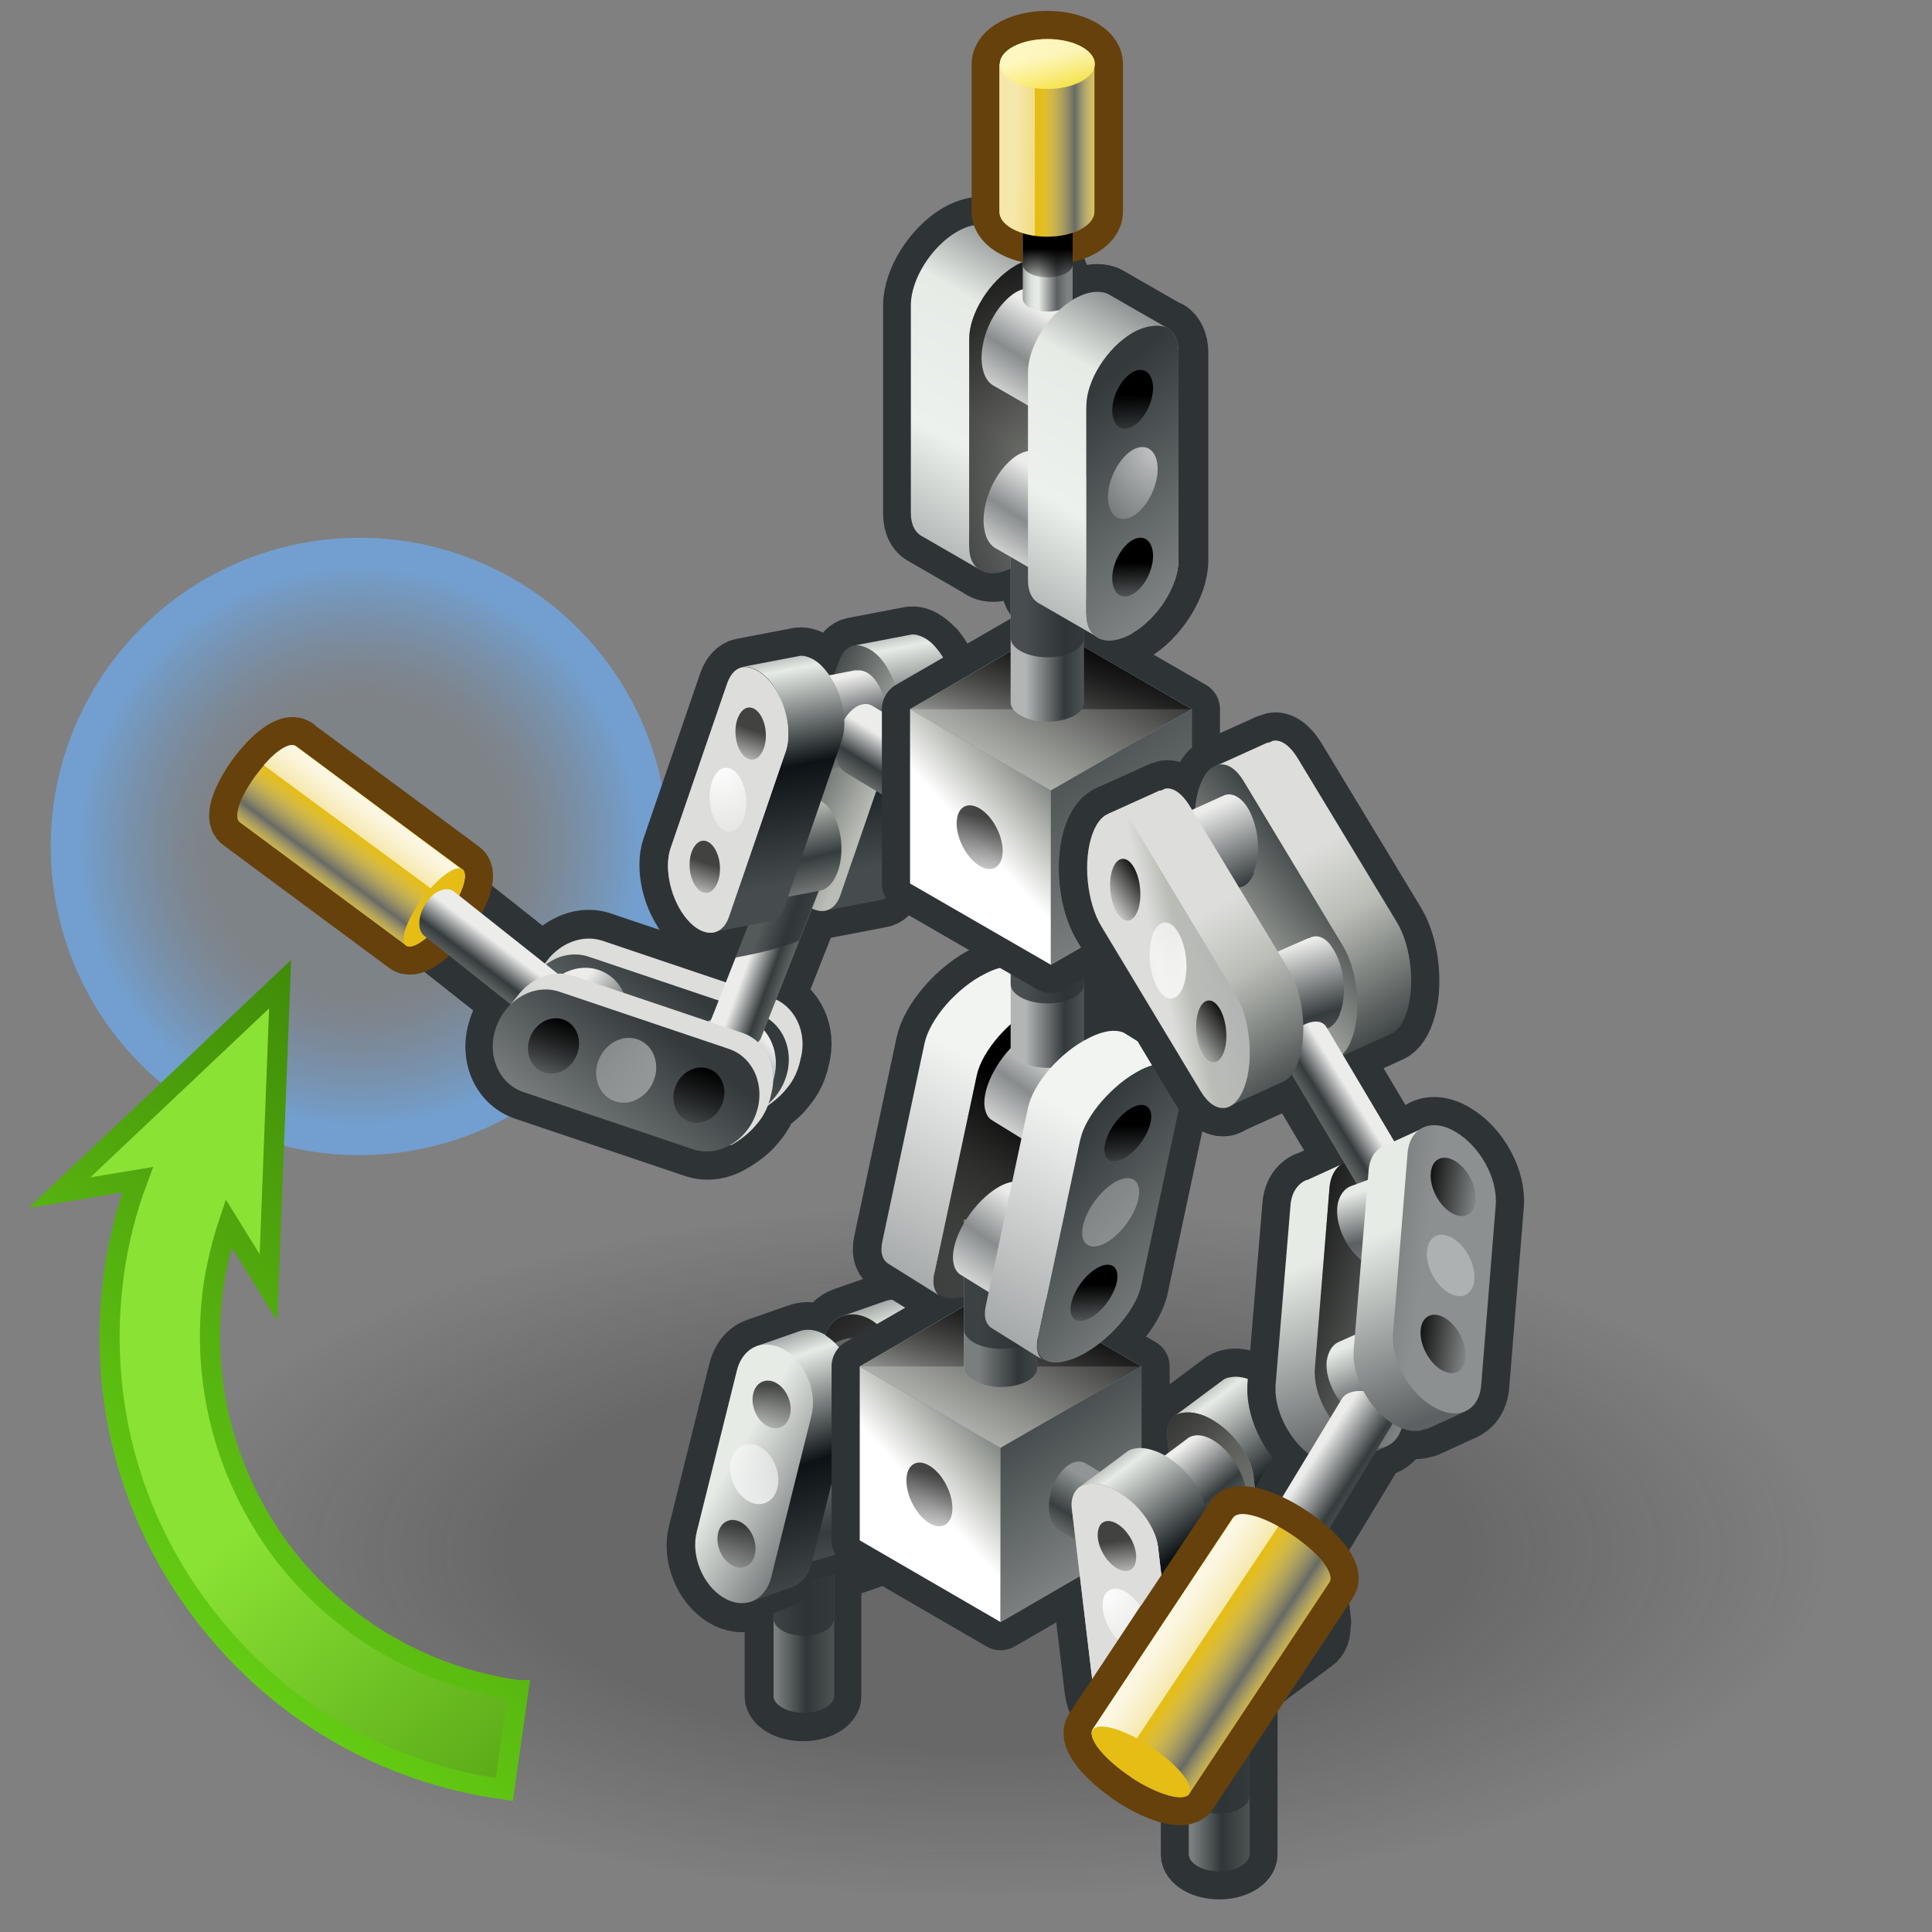 <?xml version="1.0" encoding="UTF-8"?><svg xmlns="http://www.w3.org/2000/svg" xmlns:xlink="http://www.w3.org/1999/xlink" viewBox="0 0 48 48"><rect x="0" y="0" width="48" height="48" fill="#808080" stroke="none"/><defs><radialGradient id="radial-gradient" cx="-216.31" cy="91.83" fx="-216.31" fy="91.83" r="12.7" gradientTransform="translate(407.42 -28.5) scale(1.77 .73)" gradientUnits="userSpaceOnUse"><stop offset=".53" stop-color="#1a1718" stop-opacity=".5"/><stop offset=".93" stop-color="#1a1718" stop-opacity="0"/></radialGradient><radialGradient id="radial-gradient-2" cx="8.93" cy="21.03" fx="8.93" fy="21.03" r="7.67" gradientTransform="matrix(1, 0, 0, 1, 0, 0)" gradientUnits="userSpaceOnUse"><stop offset=".47" stop-color="#729fcf" stop-opacity=".1"/><stop offset=".52" stop-color="#729fcf" stop-opacity=".13"/><stop offset=".59" stop-color="#729fcf" stop-opacity=".22"/><stop offset=".66" stop-color="#729fcf" stop-opacity=".36"/><stop offset=".75" stop-color="#729fcf" stop-opacity=".56"/><stop offset=".85" stop-color="#729fcf" stop-opacity=".82"/><stop offset=".91" stop-color="#729fcf"/></radialGradient><linearGradient id="linear-gradient" x1="7.69" y1="36.67" x2="16.46" y2="47.48" gradientTransform="matrix(1, 0, 0, 1, 0, 0)" gradientUnits="userSpaceOnUse"><stop offset="0" stop-color="#8ae234"/><stop offset="1" stop-color="#408b09"/></linearGradient><linearGradient id="linear-gradient-2" x1="18.24" y1="23.68" x2="13.53" y2="28.65" gradientTransform="matrix(1, 0, 0, 1, 0, 0)" gradientUnits="userSpaceOnUse"><stop offset=".4" stop-color="#dddedb"/><stop offset=".6" stop-color="#babdb6"/><stop offset="1" stop-color="#2e3436"/></linearGradient><linearGradient id="linear-gradient-3" x1="18.15" y1="47.71" x2="14.46" y2="41.08" gradientTransform="translate(49.64 -6.01) rotate(66.35)" gradientUnits="userSpaceOnUse"><stop offset=".26" stop-color="#8c9090"/><stop offset=".85" stop-color="#343a3c"/></linearGradient><linearGradient id="linear-gradient-4" x1="-118.91" y1="105.09" x2="-118.91" y2="107.91" gradientTransform="translate(167.63 6.41) rotate(36.58)" gradientUnits="userSpaceOnUse"><stop offset=".37" stop-color="#c8cdc3" stop-opacity="0"/><stop offset=".74" stop-color="#686a65"/><stop offset="1" stop-color="#c8cdc3" stop-opacity="0"/></linearGradient><linearGradient id="linear-gradient-5" x1="-118.91" y1="105.38" x2="-118.91" y2="107.22" gradientTransform="translate(167.63 6.41) rotate(36.58)" gradientUnits="userSpaceOnUse"><stop offset="0" stop-color="#fff"/><stop offset="1" stop-color="#fff" stop-opacity=".04"/></linearGradient><linearGradient id="linear-gradient-6" x1="20.8" y1="32.52" x2="22.93" y2="38.7" gradientTransform="matrix(1, 0, 0, 1, 0, 0)" gradientUnits="userSpaceOnUse"><stop offset="0" stop-color="#8c9090"/><stop offset=".12" stop-color="#e6ebe6"/><stop offset=".52" stop-color="#0c1215"/><stop offset="1" stop-color="#464b4d"/></linearGradient><linearGradient id="linear-gradient-7" x1="45.02" y1="-20.52" x2="54.27" y2="-21.96" gradientTransform="translate(-15.66 35.95) rotate(30.77) scale(.84 .91) skewX(21.23)" gradientUnits="userSpaceOnUse"><stop offset=".12" stop-color="#e6ebe6"/><stop offset=".38" stop-color="#5c6062"/><stop offset=".58" stop-color="#7e8183"/><stop offset="1" stop-color="#7c807d"/></linearGradient><linearGradient id="linear-gradient-8" x1="24.75" y1="41.64" x2="17.29" y2="30.5" gradientTransform="matrix(1, 0, 0, 1, 0, 0)" gradientUnits="userSpaceOnUse"><stop offset="0" stop-color="#000" stop-opacity="0"/><stop offset=".84" stop-color="#000"/></linearGradient><linearGradient id="linear-gradient-9" x1="19.1" y1="40.15" x2="20.7" y2="40.15" gradientTransform="matrix(1, 0, 0, 1, 0, 0)" gradientUnits="userSpaceOnUse"><stop offset=".12" stop-color="#ecedeb"/><stop offset=".58" stop-color="#363c3e"/><stop offset="1" stop-color="#7c807d"/></linearGradient><linearGradient id="linear-gradient-10" x1="19.74" y1="34.22" x2="21.14" y2="40.87" gradientTransform="matrix(1, 0, 0, 1, 0, 0)" gradientUnits="userSpaceOnUse"><stop offset="0" stop-color="#babdb6"/><stop offset=".58" stop-color="#363c3e"/><stop offset="1" stop-color="#7c807d"/></linearGradient><linearGradient id="linear-gradient-11" x1="20.1" y1="32.97" x2="20.79" y2="34.57" xlink:href="#linear-gradient-10"/><linearGradient id="linear-gradient-12" x1="18.65" y1="33.26" x2="20.78" y2="39.44" xlink:href="#linear-gradient-6"/><linearGradient id="linear-gradient-13" x1="16.95" y1="35.56" x2="27.21" y2="41.65" gradientTransform="matrix(1, 0, 0, 1, 0, 0)" xlink:href="#linear-gradient-7"/><radialGradient id="radial-gradient-3" cx="-162.25" cy="-92.37" fx="-162.25" fy="-92.37" r="5.59" gradientTransform="translate(-123.18 96.26) rotate(125.03) scale(.95 .9) skewX(-16.52)" gradientUnits="userSpaceOnUse"><stop offset=".08" stop-color="#fff" stop-opacity=".9"/><stop offset="1" stop-color="#fff" stop-opacity="0"/></radialGradient><linearGradient id="linear-gradient-14" x1="19.15" y1="35.82" x2="19.18" y2="34.42" gradientTransform="translate(13.78 -4.55) rotate(21)" gradientUnits="userSpaceOnUse"><stop offset="0" stop-color="#000" stop-opacity="0"/><stop offset="1" stop-color="#000"/></linearGradient><linearGradient id="linear-gradient-15" x1="18.28" y1="39.28" x2="18.31" y2="37.88" gradientTransform="translate(14.96 -4.01) rotate(21)" xlink:href="#linear-gradient-14"/><linearGradient id="linear-gradient-16" x1="21.17" y1="38.89" x2="25.78" y2="34.7" gradientTransform="matrix(1, 0, 0, 1, 0, 0)" gradientUnits="userSpaceOnUse"><stop offset=".4" stop-color="#fff"/><stop offset=".6" stop-color="#babdb6"/><stop offset="1" stop-color="#2e3436"/></linearGradient><linearGradient id="linear-gradient-17" x1="24.8" y1="26.55" x2="24.88" y2="36.37" gradientTransform="matrix(1, 0, 0, 1, 0, 0)" gradientUnits="userSpaceOnUse"><stop offset="0" stop-color="#fff"/><stop offset="1" stop-color="#fff" stop-opacity="0"/></linearGradient><linearGradient id="linear-gradient-18" x1="23.85" y1="36.03" x2="26.63" y2="30.29" xlink:href="#linear-gradient-8"/><linearGradient id="linear-gradient-19" x1="24.67" y1="35.04" x2="25.39" y2="30.95" xlink:href="#linear-gradient-8"/><linearGradient id="linear-gradient-20" x1="29.46" y1="41.12" x2="24.74" y2="34.49" gradientTransform="matrix(1, 0, 0, 1, 0, 0)" gradientUnits="userSpaceOnUse"><stop offset=".26" stop-color="#8c9090"/><stop offset="1" stop-color="#343a3c"/></linearGradient><linearGradient id="linear-gradient-21" x1="22.82" y1="38.39" x2="23.2" y2="36.62" gradientTransform="translate(18.8 -6.39) rotate(26.25)" xlink:href="#linear-gradient-14"/><linearGradient id="linear-gradient-22" x1="28.08" y1="37.42" x2="27.21" y2="38.84" gradientTransform="matrix(1, 0, 0, 1, 0, 0)" gradientUnits="userSpaceOnUse"><stop offset="0" stop-color="#949898"/><stop offset=".58" stop-color="#363c3e"/><stop offset="1" stop-color="#7c807d"/></linearGradient><linearGradient id="linear-gradient-23" x1="4.7" y1="91.23" x2="5.57" y2="97.38" gradientTransform="translate(-19.45 -42.71) rotate(-29.09)" xlink:href="#linear-gradient-6"/><linearGradient id="linear-gradient-24" x1="-202.75" y1="58.97" x2="-196.37" y2="50.2" gradientTransform="translate(-174.69 7.63) rotate(173.15) scale(1 -1)" gradientUnits="userSpaceOnUse"><stop offset="0" stop-color="#2e3436"/><stop offset=".4" stop-color="#babdb6"/><stop offset=".6" stop-color="#babdb6"/><stop offset="1" stop-color="#2e3436"/></linearGradient><linearGradient id="linear-gradient-25" x1="33.62" y1="42.07" x2="22.95" y2="30.3" xlink:href="#linear-gradient-8"/><linearGradient id="linear-gradient-26" x1="29.43" y1="44.09" x2="31.03" y2="44.09" xlink:href="#linear-gradient-9"/><linearGradient id="linear-gradient-27" x1="-198.96" y1="52.64" x2="-200.24" y2="54.67" gradientTransform="translate(-174.69 7.63) rotate(173.15) scale(1 -1)" gradientUnits="userSpaceOnUse"><stop offset="0" stop-color="#eeeeec"/><stop offset=".58" stop-color="#363c3e"/><stop offset="1" stop-color="#7c807d"/></linearGradient><linearGradient id="linear-gradient-28" x1="-198.92" y1="56.19" x2="-200.2" y2="58.22" gradientTransform="translate(-174.69 7.63) rotate(173.15) scale(1 -1)" xlink:href="#linear-gradient-10"/><linearGradient id="linear-gradient-29" x1="1.77" y1="91.65" x2="2.64" y2="97.79" gradientTransform="translate(-19.45 -42.71) rotate(-29.09)" xlink:href="#linear-gradient-6"/><linearGradient id="linear-gradient-30" x1="-200.18" y1="60.45" x2="-193.81" y2="51.67" gradientTransform="translate(-174.69 7.63) rotate(173.15) scale(1 -1)" gradientUnits="userSpaceOnUse"><stop offset="0" stop-color="#2e3436"/><stop offset=".4" stop-color="#dddedb"/><stop offset=".6" stop-color="#babdb6"/><stop offset="1" stop-color="#2e3436"/></linearGradient><linearGradient id="linear-gradient-31" x1="-1.99" y1="94.02" x2="11.66" y2="100.66" gradientTransform="translate(-19.45 -42.71) rotate(-29.09)" xlink:href="#linear-gradient-2"/><linearGradient id="linear-gradient-32" x1="-197.33" y1="55.63" x2="-197.33" y2="54.59" gradientTransform="translate(-174.69 7.63) rotate(173.15) scale(1 -1)" xlink:href="#linear-gradient-14"/><radialGradient id="radial-gradient-4" cx="-196.79" cy="55.72" fx="-196.79" fy="55.72" r="2.39" gradientTransform="translate(-174.69 7.63) rotate(173.15) scale(1 -1)" xlink:href="#radial-gradient-3"/><linearGradient id="linear-gradient-33" x1="-197.33" y1="59.29" x2="-197.33" y2="58.26" gradientTransform="translate(-174.69 7.63) rotate(173.15) scale(1 -1)" xlink:href="#linear-gradient-14"/><linearGradient id="linear-gradient-34" x1="-1.58" y1="-20.29" x2="-.21" y2="-19.84" gradientTransform="translate(-7.51 18.02) rotate(112.6) scale(.97 1.03) skewX(3.36)" xlink:href="#linear-gradient-9"/><linearGradient id="linear-gradient-35" x1="16.52" y1="40.27" x2="18.33" y2="45.32" gradientTransform="translate(60.76 41.77) rotate(131.85)" gradientUnits="userSpaceOnUse"><stop offset=".12" stop-color="#ecedeb"/><stop offset=".38" stop-color="#5c6062"/><stop offset=".59" stop-color="#2e3436"/><stop offset="1" stop-color="#7c807d"/></linearGradient><linearGradient id="linear-gradient-36" x1="13.63" y1="24.54" x2="17.59" y2="27.65" gradientTransform="translate(30.22 .89) rotate(62.75)" xlink:href="#linear-gradient-35"/><linearGradient id="linear-gradient-37" x1="21.25" y1="21.24" x2="22.08" y2="27.1" gradientTransform="translate(-1.17 -4.4) rotate(-3.29)" xlink:href="#linear-gradient-6"/><linearGradient id="linear-gradient-38" x1="25.23" y1="27.5" x2="19.08" y2="24.12" gradientTransform="translate(-1.17 -4.4) rotate(-3.29)" xlink:href="#linear-gradient-24"/><linearGradient id="linear-gradient-39" x1="18.14" y1="29.19" x2="19.51" y2="29.64" gradientTransform="translate(1.3 -6.15) rotate(1.83)" xlink:href="#linear-gradient-9"/><linearGradient id="linear-gradient-40" x1="-187.79" y1="-18.48" x2="-189.01" y2="-16.54" gradientTransform="translate(-162.85 -26.63) rotate(-161.05) scale(1 -1)" xlink:href="#linear-gradient-27"/><linearGradient id="linear-gradient-41" x1="22.79" y1="18.61" x2="21.92" y2="20.02" xlink:href="#linear-gradient-9"/><linearGradient id="linear-gradient-42" x1="-187.75" y1="-15.09" x2="-188.98" y2="-13.15" gradientTransform="translate(-162.85 -26.63) rotate(-161.05) scale(1 -1)" xlink:href="#linear-gradient-10"/><linearGradient id="linear-gradient-43" x1="18.46" y1="21.63" x2="19.29" y2="27.5" gradientTransform="translate(-1.17 -4.4) rotate(-3.29)" xlink:href="#linear-gradient-6"/><linearGradient id="linear-gradient-44" x1="-188.96" y1="-11.03" x2="-182.87" y2="-19.4" gradientTransform="translate(-162.85 -26.63) rotate(-161.05) scale(1 -1)" xlink:href="#linear-gradient-30"/><linearGradient id="linear-gradient-45" x1="14.87" y1="23.9" x2="27.9" y2="30.24" gradientTransform="translate(-1.17 -4.4) rotate(-3.29)" xlink:href="#linear-gradient-2"/><linearGradient id="linear-gradient-46" x1="-186.23" y1="-15.63" x2="-186.23" y2="-16.62" gradientTransform="translate(-162.85 -26.63) rotate(-161.05) scale(1 -1)" xlink:href="#linear-gradient-14"/><radialGradient id="radial-gradient-5" cx="-185.72" cy="-15.54" fx="-185.72" fy="-15.54" r="2.29" gradientTransform="translate(-162.85 -26.63) rotate(-161.05) scale(1 -1)" xlink:href="#radial-gradient-3"/><linearGradient id="linear-gradient-47" x1="-186.23" y1="-12.13" x2="-186.23" y2="-13.12" gradientTransform="translate(-162.85 -26.63) rotate(-161.05) scale(1 -1)" xlink:href="#linear-gradient-14"/><linearGradient id="linear-gradient-48" x1="25.61" y1="24.51" x2="16.5" y2="41.09" gradientTransform="matrix(1, 0, 0, 1, 0, 0)" gradientUnits="userSpaceOnUse"><stop offset=".12" stop-color="#f1f4f1"/><stop offset=".58" stop-color="#7e8183"/><stop offset="1" stop-color="#7c807d"/></linearGradient><linearGradient id="linear-gradient-49" x1="21.49" y1="32.93" x2="28.73" y2="22.96" gradientTransform="translate(6.05 1.41) scale(1 .95) skewX(-11.44)" xlink:href="#linear-gradient-24"/><linearGradient id="linear-gradient-50" x1="21.15" y1="34.4" x2="26.19" y2="26.04" gradientTransform="translate(6.05 1.41) scale(1 .95) skewX(-11.44)" xlink:href="#linear-gradient-8"/><linearGradient id="linear-gradient-51" x1="24.73" y1="27.45" x2="24.73" y2="26.27" gradientTransform="translate(6.05 1.41) scale(1 .95) skewX(-11.44)" xlink:href="#linear-gradient-14"/><linearGradient id="linear-gradient-52" x1="24.73" y1="31.61" x2="24.73" y2="30.44" gradientTransform="translate(6.05 1.41) scale(1 .95) skewX(-11.44)" xlink:href="#linear-gradient-14"/><linearGradient id="linear-gradient-53" x1="25.77" y1="25.77" x2="24.37" y2="27.99" gradientTransform="translate(6.05 1.41) scale(1 .95) skewX(-11.44)" gradientUnits="userSpaceOnUse"><stop offset=".12" stop-color="#ecedeb"/><stop offset=".58" stop-color="#888c8d"/><stop offset="1" stop-color="#d8d9d8"/></linearGradient><linearGradient id="linear-gradient-54" x1="25.23" y1="24.37" x2="27.33" y2="24.37" xlink:href="#linear-gradient-9"/><linearGradient id="linear-gradient-55" x1="24.07" y1="32.3" x2="26.17" y2="32.3" xlink:href="#linear-gradient-9"/><linearGradient id="linear-gradient-56" x1="25.81" y1="29.81" x2="24.42" y2="32.02" xlink:href="#linear-gradient-53"/><linearGradient id="linear-gradient-57" x1="28.26" y1="25.96" x2="19.15" y2="42.55" xlink:href="#linear-gradient-48"/><linearGradient id="linear-gradient-58" x1="31.83" y1="33.86" x2="26.13" y2="28.83" xlink:href="#linear-gradient-20"/><linearGradient id="linear-gradient-59" x1="27.64" y1="29.12" x2="27.64" y2="27.94" gradientTransform="translate(6.05 1.41) scale(1 .95) skewX(-11.44)" xlink:href="#linear-gradient-14"/><linearGradient id="linear-gradient-60" x1="27.64" y1="33.29" x2="27.64" y2="32.11" gradientTransform="translate(6.05 1.41) scale(1 .95) skewX(-11.44)" xlink:href="#linear-gradient-14"/><linearGradient id="linear-gradient-61" x1="26" y1="6.32" x2="18.06" y2="19.93" gradientTransform="matrix(1, 0, 0, 1, 0, 0)" gradientUnits="userSpaceOnUse"><stop offset="0" stop-color="#8c9090"/><stop offset=".12" stop-color="#e6ebe6"/><stop offset=".33" stop-color="#edf1ed"/><stop offset=".74" stop-color="#5c6062"/><stop offset="1" stop-color="#7e8183"/></linearGradient><linearGradient id="linear-gradient-62" x1="21.98" y1="14.8" x2="29.23" y2="4.83" gradientTransform="matrix(1, 0, 0, 1, 0, 0)" xlink:href="#linear-gradient-24"/><linearGradient id="linear-gradient-63" x1="28.45" y1="14.36" x2="21.12" y2="5.2" xlink:href="#linear-gradient-8"/><linearGradient id="linear-gradient-64" x1="26.05" y1="10.22" x2="26.13" y2="20.04" xlink:href="#linear-gradient-17"/><linearGradient id="linear-gradient-65" x1="25.1" y1="19.7" x2="27.88" y2="13.96" xlink:href="#linear-gradient-8"/><linearGradient id="linear-gradient-66" x1="25.92" y1="18.72" x2="26.64" y2="14.62" xlink:href="#linear-gradient-8"/><linearGradient id="linear-gradient-67" x1="25.23" y1="15.77" x2="27.33" y2="15.77" xlink:href="#linear-gradient-9"/><linearGradient id="linear-gradient-68" x1="25.23" y1="9.32" x2="25.23" y2="8.14" gradientTransform="matrix(1, 0, 0, 1, 0, 0)" xlink:href="#linear-gradient-14"/><linearGradient id="linear-gradient-69" x1="25.23" y1="13.48" x2="25.23" y2="12.31" gradientTransform="matrix(1, 0, 0, 1, 0, 0)" xlink:href="#linear-gradient-14"/><linearGradient id="linear-gradient-70" x1="26.26" y1="7.64" x2="24.87" y2="9.86" gradientTransform="matrix(1, 0, 0, 1, 0, 0)" xlink:href="#linear-gradient-53"/><linearGradient id="linear-gradient-71" x1="25.41" y1="6.62" x2="26.64" y2="6.62" gradientTransform="matrix(1, 0, 0, 1, 0, 0)" gradientUnits="userSpaceOnUse"><stop offset="0" stop-color="#959a99"/><stop offset="0" stop-color="#979c9b"/><stop offset=".05" stop-color="#b3b8b6"/><stop offset=".11" stop-color="#cacfcb"/><stop offset=".16" stop-color="#d9deda"/><stop offset=".23" stop-color="#e3e8e3"/><stop offset=".32" stop-color="#e6ebe6"/><stop offset=".69" stop-color="#5c6062"/><stop offset=".9" stop-color="#7e8183"/><stop offset="1" stop-color="#7c807d"/></linearGradient><linearGradient id="linear-gradient-72" x1="26.02" y1="7.17" x2="26.02" y2="6" xlink:href="#linear-gradient-8"/><linearGradient id="linear-gradient-73" x1="24.84" y1="3.63" x2="27.2" y2="3.63" gradientTransform="matrix(1, 0, 0, 1, 0, 0)" gradientUnits="userSpaceOnUse"><stop offset=".42" stop-color="#c8cdc3" stop-opacity="0"/><stop offset=".79" stop-color="#686a65"/><stop offset="1" stop-color="#c8cdc3" stop-opacity=".4"/></linearGradient><linearGradient id="linear-gradient-74" x1="25.21" y1="3.62" x2="27.1" y2="3.67" gradientTransform="matrix(1, 0, 0, 1, 0, 0)" xlink:href="#linear-gradient-5"/><linearGradient id="linear-gradient-75" x1="25.32" y1=".77" x2="27" y2="2.75" gradientTransform="matrix(1, 0, 0, 1, 0, 0)" gradientUnits="userSpaceOnUse"><stop offset=".16" stop-color="#fce94f"/><stop offset="1" stop-color="#edd400"/></linearGradient><linearGradient id="linear-gradient-76" x1="25.98" y1="1.4" x2="26.2" y2="2.58" gradientTransform="matrix(1, 0, 0, 1, 0, 0)" xlink:href="#linear-gradient-5"/><linearGradient id="linear-gradient-77" x1="26.3" y1="11.68" x2="24.91" y2="13.89" gradientTransform="matrix(1, 0, 0, 1, 0, 0)" xlink:href="#linear-gradient-53"/><linearGradient id="linear-gradient-78" x1="28.9" y1="8.01" x2="20.96" y2="21.62" xlink:href="#linear-gradient-61"/><linearGradient id="linear-gradient-79" x1="24.89" y1="16.47" x2="32.14" y2="6.5" gradientTransform="matrix(1, 0, 0, 1, 0, 0)" xlink:href="#linear-gradient-30"/><linearGradient id="linear-gradient-80" x1="31.98" y1="16.57" x2="26.6" y2="10.18" xlink:href="#linear-gradient-20"/><linearGradient id="linear-gradient-81" x1="28.14" y1="10.99" x2="28.14" y2="9.81" gradientTransform="matrix(1, 0, 0, 1, 0, 0)" xlink:href="#linear-gradient-14"/><radialGradient id="radial-gradient-6" cx="28.75" cy="11.1" fx="28.75" fy="11.1" r="2.72" gradientTransform="matrix(1, 0, 0, 1, 0, 0)" xlink:href="#radial-gradient-3"/><linearGradient id="linear-gradient-82" x1="28.14" y1="15.16" x2="28.14" y2="13.98" gradientTransform="matrix(1, 0, 0, 1, 0, 0)" xlink:href="#linear-gradient-14"/><linearGradient id="linear-gradient-83" x1="17.52" y1="24.55" x2="12.8" y2="29.52" xlink:href="#linear-gradient-2"/><linearGradient id="linear-gradient-84" x1="18.66" y1="48.72" x2="14.97" y2="42.1" xlink:href="#linear-gradient-3"/><linearGradient id="linear-gradient-85" x1="-19.21" y1="117.63" x2="-19.21" y2="115.88" gradientTransform="translate(137.64 43.13) rotate(81.52) skewX(-6.98)" xlink:href="#linear-gradient-14"/><radialGradient id="radial-gradient-7" cx="-19.93" cy="115.1" fx="-19.93" fy="115.1" r="5.63" gradientTransform="translate(149.92 37.49) rotate(84.19) scale(1.02 1.14) skewX(-1.36)" xlink:href="#radial-gradient-3"/><linearGradient id="linear-gradient-86" x1="-23.04" y1="117.45" x2="-23.04" y2="115.7" gradientTransform="translate(134.41 45.7) rotate(81.52) skewX(-6.98)" xlink:href="#linear-gradient-14"/><linearGradient id="linear-gradient-87" x1="22.42" y1="22.56" x2="27.03" y2="18.37" xlink:href="#linear-gradient-16"/><linearGradient id="linear-gradient-88" x1="31.38" y1="25.89" x2="25.35" y2="17.16" xlink:href="#linear-gradient-20"/><linearGradient id="linear-gradient-89" x1="24.06" y1="22.07" x2="24.45" y2="20.3" gradientTransform="translate(11.71 -8.62) rotate(26.25)" xlink:href="#linear-gradient-14"/><linearGradient id="linear-gradient-90" x1="30.99" y1="32.27" x2="40.17" y2="56.74" gradientTransform="translate(-.93 -2.6) rotate(-2.07)" gradientUnits="userSpaceOnUse"><stop offset=".12" stop-color="#e6ebe6"/><stop offset=".3" stop-color="#5c6062"/><stop offset=".58" stop-color="#7e8183"/><stop offset="1" stop-color="#7c807d"/></linearGradient><linearGradient id="linear-gradient-91" x1="38.34" y1="40.19" x2="33.89" y2="37.65" gradientTransform="translate(-1.34 -3.36) rotate(-2.79)" xlink:href="#linear-gradient-7"/><linearGradient id="linear-gradient-92" x1="35.42" y1="31.54" x2="30.08" y2="29.75" gradientTransform="translate(.71 .87) rotate(.93)" xlink:href="#linear-gradient-8"/><linearGradient id="linear-gradient-93" x1="32.88" y1="37.79" x2="34.83" y2="42.98" gradientTransform="translate(-1.34 -3.36) rotate(-2.79)" xlink:href="#linear-gradient-7"/><linearGradient id="linear-gradient-94" x1="25.02" y1="71.07" x2="26.37" y2="72.93" gradientTransform="translate(-16.44 -21.16) rotate(-20.85)" xlink:href="#linear-gradient-9"/><linearGradient id="linear-gradient-95" x1="29.12" y1="24.57" x2="28.24" y2="26" gradientTransform="translate(-.93 -2.6) rotate(-2.07)" xlink:href="#linear-gradient-9"/><linearGradient id="linear-gradient-96" x1="30.39" y1="22.02" x2="34.58" y2="29.9" gradientTransform="translate(-.06 -3.39) rotate(-2.07) scale(1 1.03) skewX(-1.77)" xlink:href="#linear-gradient-2"/><linearGradient id="linear-gradient-97" x1="25.6" y1="31.15" x2="33.24" y2="25.22" gradientTransform="translate(-.93 -2.6) rotate(-2.07)" xlink:href="#linear-gradient-2"/><linearGradient id="linear-gradient-98" x1="29.59" y1="23.4" x2="31.19" y2="27.59" gradientTransform="translate(-.06 -3.39) rotate(-2.07) scale(1 1.03) skewX(-1.77)" xlink:href="#linear-gradient-9"/><linearGradient id="linear-gradient-99" x1="31.88" y1="26.75" x2="32.88" y2="30.56" gradientTransform="translate(-.06 -3.39) rotate(-2.07) scale(1 1.03) skewX(-1.77)" xlink:href="#linear-gradient-9"/><linearGradient id="linear-gradient-100" x1="-131.54" y1="-44.84" x2="-130.15" y2="-44.38" gradientTransform="translate(-84.61 99.96) rotate(129.69)" xlink:href="#linear-gradient-9"/><linearGradient id="linear-gradient-101" x1="33.6" y1="27.6" x2="34.89" y2="32.05" gradientTransform="translate(.71 .87) rotate(.93)" xlink:href="#linear-gradient-7"/><linearGradient id="linear-gradient-102" x1="27.85" y1="23.37" x2="32.04" y2="31.25" gradientTransform="translate(-.06 -3.39) rotate(-2.07) scale(1 1.03) skewX(-1.77)" xlink:href="#linear-gradient-2"/><linearGradient id="linear-gradient-103" x1="24.22" y1="49.26" x2="27.29" y2="49.26" gradientTransform="translate(-7.25 -18.3) rotate(-15.12) scale(1.01 1.02) skewX(-2.23)" gradientUnits="userSpaceOnUse"><stop offset=".4" stop-color="#dddedb"/><stop offset=".6" stop-color="#babdb6"/><stop offset="1" stop-color="#b2b4b5"/></linearGradient><linearGradient id="linear-gradient-104" x1="41.91" y1="-67.06" x2="41.91" y2="-68.59" gradientTransform="translate(-22.86 46.67) rotate(59.43) scale(.92 .83) skewX(25.43)" xlink:href="#linear-gradient-14"/><radialGradient id="radial-gradient-8" cx="55.6" cy="-85.53" fx="55.6" fy="-85.53" r="6.03" gradientTransform="translate(-28.56 50.33) rotate(64.41) scale(.96 .75) skewX(32.19)" xlink:href="#radial-gradient-3"/><linearGradient id="linear-gradient-105" x1="37.64" y1="-67.49" x2="37.64" y2="-69.02" gradientTransform="translate(-23.21 46.86) rotate(59.43) scale(.92 .83) skewX(25.43)" xlink:href="#linear-gradient-14"/><linearGradient id="linear-gradient-106" x1="32.98" y1="31.52" x2="42.15" y2="55.99" gradientTransform="translate(-.93 -2.6) rotate(-2.07)" gradientUnits="userSpaceOnUse"><stop offset=".12" stop-color="#e6ebe6"/><stop offset=".3" stop-color="#5c6062"/><stop offset=".58" stop-color="#7e8183"/><stop offset="1" stop-color="#7c807d"/></linearGradient><linearGradient id="linear-gradient-107" x1="37.25" y1="35.73" x2="28.72" y2="34.25" gradientTransform="translate(-.93 -2.6) rotate(-2.07)" xlink:href="#linear-gradient-3"/><linearGradient id="linear-gradient-108" x1="6.83" y1="142.34" x2="6.83" y2="140.65" gradientTransform="translate(-31.73 -92.04) rotate(-54.33) scale(.97 .89) skewX(-25.71)" xlink:href="#linear-gradient-14"/><linearGradient id="linear-gradient-109" x1="2.94" y1="142.66" x2="2.94" y2="140.97" gradientTransform="translate(-29.94 -91.47) rotate(-54.33) scale(.97 .89) skewX(-25.71)" xlink:href="#linear-gradient-14"/><linearGradient id="linear-gradient-110" x1="-120.08" y1="123.26" x2="-120.08" y2="126.71" gradientTransform="translate(-140.35 72.23) rotate(123.54) scale(1 -1)" xlink:href="#linear-gradient-4"/><linearGradient id="linear-gradient-111" x1="-120.08" y1="123.61" x2="-120.08" y2="125.87" gradientTransform="translate(-140.35 72.23) rotate(123.54) scale(1 -1)" xlink:href="#linear-gradient-5"/><linearGradient id="linear-gradient-112" x1="-120.08" y1="123.61" x2="-120.08" y2="125.87" gradientTransform="translate(-140.35 72.23) rotate(123.54) scale(1 -1)" xlink:href="#linear-gradient-5"/><linearGradient id="linear-gradient-113" x1="10.31" y1="34.54" x2="19.09" y2="45.35" xlink:href="#linear-gradient"/><linearGradient id="linear-gradient-114" x1="3.87" y1="39.98" x2="13.97" y2="29.88" gradientTransform="translate(-2.66 .61) rotate(-4.51)" gradientUnits="userSpaceOnUse"><stop offset="0" stop-color="#64cc13"/><stop offset="1" stop-color="#408b09"/></linearGradient></defs><g style="isolation:isolate;"><g id="shadow" style="mix-blend-mode:multiply; opacity:.45;"><ellipse cx="23.88" cy="38.22" rx="23.2" ry="9.54" style="fill:url(#radial-gradient);"/></g><g id="ART"><circle cx="8.93" cy="21.03" r="7.67" style="fill:url(#radial-gradient-2);"/><path d="M12.53,44.47c-3.01-.42-5.67-1.98-7.51-4.4-1.83-2.42-2.61-5.41-2.19-8.42,.22-1.57,.75-3.05,1.57-4.39l2.13,1.31c-.64,1.05-1.05,2.2-1.22,3.42-.33,2.35,.28,4.68,1.71,6.57,1.43,1.89,3.51,3.11,5.85,3.44l-.34,2.48Z" style="fill:url(#linear-gradient);"/><path d="M19.17,24.78l-4.21-1.42c-.29-.1-.6-.06-.87,.08-.18,.09-.37,.24-.5,.42l-.06,.07-2.25-1.78c-.18-.14-.5-.01-.7,.29s-.22,.66-.04,.81l2.15,1.7-.11,.14h0c-.1,.12-.18,.26-.23,.42-.25,.69,.05,1.41,.67,1.62l4.21,1.42c.32,.11,.66,.06,.95-.11h0c.21-.11,.49-.33,.59-.46,.09-.11,.22-.25,.33-.52,.16-.11,.33-.26,.4-.35,.1-.13,.27-.3,.38-.68l.03-.13c.18-.65-.14-1.33-.72-1.52Z" style="fill:none; stroke:#2e3436; stroke-miterlimit:10; stroke-width:1.4px;"/><path d="M19.32,21.58c.15-.05,.35-.07,.54-.02s.35,.14,.44,.25l.16,.04-1.55,3.93c-.08,.21-.44,.32-.8,.24s-.59-.32-.5-.54l1.55-3.93,.16,.04Z" style="fill:none; stroke:#2e3436; stroke-miterlimit:10; stroke-width:1.4px;"/><path d="M18.93,25.44l-4.08-1.59c-.4-.14-.84-.02-1.16,.27l-.02,.1-.21,.16c-.07,.1-.13,.22-.18,.34l.05-.24-.03-.25,.29-.36c.13-.18,.32-.33,.5-.42,.28-.14,.59-.17,.87-.08l4.21,1.42c.58,.19,.9,.87,.72,1.52l-.03,.13c-.11,.38-.27,.55-.38,.68s-.38,.36-.59,.46c-.13,.07,.02-.74,.02-.74" style="fill:url(#linear-gradient-2);"/><path d="M17.94,27.68l-4.21-1.42c-.62-.21-.92-.94-.67-1.62h0c.25-.69,.95-1.08,1.57-.87l4.21,1.42c.62,.21,.92,.94,.67,1.62h0c-.25,.69-.95,1.08-1.57,.87Z" style="fill:url(#linear-gradient-3);"/><g><path d="M11.09,22.77c.39-.52,.56-1.05,.4-1.17h0s-4.12-3.05-4.13-3.06c-.17-.12-.61,.19-1,.72s-.57,1.05-.4,1.17l4.13,3.06h0c.17,.12,.62-.2,1-.72Z" style="fill:none; stroke:#66410c; stroke-linecap:round; stroke-linejoin:round; stroke-width:1.4px;"/><path d="M11.09,22.77c.39-.52,.56-1.05,.4-1.17h0s-4.12-3.05-4.13-3.06c-.17-.12-.61,.19-1,.72s-.57,1.05-.4,1.17l4.13,3.06h0c.17,.12,.62-.2,1-.72Z" style="fill:#e5bd15;"/><path d="M11.09,22.77c.39-.52,.56-1.05,.4-1.17h0s-4.12-3.05-4.13-3.06c-.17-.12-.61,.19-1,.72s-.57,1.05-.4,1.17l4.13,3.06h0c.17,.12,.62-.2,1-.72Z" style="fill:url(#linear-gradient-4); mix-blend-mode:multiply;"/><path d="M11.27,22.49l-4.72-3.48c.33-.38,.66-.58,.8-.47l2.07,1.54,2.06,1.53c.14,.1,.04,.47-.21,.89Z" style="fill:url(#linear-gradient-5); opacity:.65;"/><path d="M11.27,22.49l-4.72-3.48c.33-.38,.66-.58,.8-.47l2.07,1.54,2.06,1.53c.14,.1,.04,.47-.21,.89Z" style="fill:url(#linear-gradient-5); opacity:.65;"/><ellipse cx="10.79" cy="22.55" rx="1.18" ry=".37" transform="translate(-13.75 17.77) rotate(-53.42)" style="fill:#e5bd15;"/></g><g><path d="M31.04,41.7v4.37c0,.22-.33,.42-.75,.42s-.75-.2-.75-.42v-4.37h1.51Z" style="fill:none; stroke:#2e3436; stroke-linecap:round; stroke-linejoin:round; stroke-width:1.4px;"/><circle cx="27.43" cy="24.37" r="1.75" style="fill:#2e3436;"/><path d="M22.67,32.43c-.24-.15-.48-.18-.69-.1h0l-1.03,.36c-.2,.07-.37,.23-.46,.48-.23-.13-.46-.15-.66-.08h0l-1.03,.36h0c-.24,.08-.42,.29-.5,.61l-1,4.02c-.15,.59,.15,1.32,.66,1.63,.25,.15,.5,.18,.71,.1l.53-.19v2.52c0,.22,.33,.42,.75,.42s.75-.2,.75-.42v-3.06s.06-.01,.09-.02h0l1-.35c.25-.08,.44-.29,.52-.61l1-4.02c.15-.59-.15-1.32-.66-1.63Z" style="fill:none; stroke:#2e3436; stroke-linecap:round; stroke-linejoin:round; stroke-width:1.4px;"/><g><path d="M22.67,32.43c-.24-.15-.48-.18-.69-.1h0l-1.03,.36-.06,2.6-.42,1.66c-.11,.45,.04,.99,.34,1.36l-.02,.74,1-.36c.25-.08,.44-.29,.52-.61l1-4.02c.15-.59-.15-1.32-.66-1.63Z" style="fill:url(#linear-gradient-6);"/><path d="M19.45,37.31l1-4.02c.08-.31,.27-.52,.5-.6,.21-.07,.45-.04,.69,.1h0c.51,.31,.81,1.04,.66,1.63l-1,4.02c-.15,.59-.68,.81-1.19,.5h0c-.51-.31-.81-1.04-.66-1.63Z" style="fill:url(#linear-gradient-7);"/><path d="M19.45,37.31l1-4.02c.08-.31,.27-.52,.5-.6,.21-.07,.45-.04,.69,.1h0c.51,.31,.81,1.04,.66,1.63l-1,4.02c-.15,.59-.68,.81-1.19,.5h0c-.51-.31-.81-1.04-.66-1.63Z" style="fill:url(#linear-gradient-8); mix-blend-mode:multiply;"/><path d="M20.72,37.76v4.37c0,.22-.33,.42-.75,.42s-.75-.2-.75-.42v-4.37h1.51Z" style="fill:url(#linear-gradient-9);"/><path d="M20.72,37.76v4.37c0,.22-.33,.42-.75,.42s-.75-.2-.75-.42v-4.37h1.51Z" style="fill:#2e3436; opacity:.6;"/><path d="M20.72,35.85v4.37c0,.22-.33,.42-.75,.42s-.75-.2-.75-.42v-4.37h1.51Z" style="fill:#2e3436; opacity:.8;"/><path d="M20.78,36.94h0c.21-.06,.43,.07,.56,.36,.2,.45,.13,1.14-.16,1.53-.1,.14-.22,.22-.34,.25h0l-1.26,.36-.06-2.14,1.26-.35Z" style="fill:#2e3436;"/><path d="M20.5,33.67c-.24-.15-.48-.18-.69-.1h0l-1.03,.36-.06,2.6-.42,1.66c-.11,.45,.04,.99,.34,1.36l-.02,.74,1-.36c.25-.08,.44-.29,.52-.61l1-4.02c.15-.59-.15-1.32-.66-1.63Z" style="fill:#2e3436;"/><path d="M20.82,36.45h0c.21-.06,.43,.07,.56,.36,.2,.45,.13,1.14-.16,1.53-.1,.14-.22,.22-.34,.25h0l-1.26,.36-.06-2.14,1.26-.35Z" style="fill:url(#linear-gradient-10);"/><path d="M20.96,33.28h0c.2-.08,.53-.02,.69,.26,.25,.43,.26,1.12,.01,1.54-.09,.15-.29,.28-.4,.32h0l-1.22,.49-.3-2.12,1.21-.49Z" style="fill:url(#linear-gradient-11);"/><path d="M20.53,33.18c-.24-.15-.48-.18-.69-.1h0l-1.03,.36-.06,2.6-.42,1.66c-.11,.45,.04,.99,.34,1.36l-.02,.74,1-.36c.25-.08,.44-.29,.52-.61l1-4.02c.15-.59-.15-1.32-.66-1.63Z" style="fill:url(#linear-gradient-12);"/><path d="M17.31,38.06l1-4.02c.08-.31,.27-.52,.5-.6,.21-.07,.45-.04,.69,.1h0c.51,.31,.81,1.04,.66,1.63l-1,4.02c-.15,.59-.68,.81-1.19,.5h0c-.51-.31-.81-1.04-.66-1.63Z" style="fill:url(#linear-gradient-13);"/><ellipse cx="18.74" cy="36.62" rx=".57" ry=".77" transform="translate(-11.88 9.15) rotate(-21)" style="fill:url(#radial-gradient-3);"/><ellipse cx="19.17" cy="34.89" rx=".45" ry=".61" transform="translate(-11.23 9.19) rotate(-21)" style="fill:url(#linear-gradient-14); mix-blend-mode:multiply; opacity:.7;"/><ellipse cx="18.3" cy="38.35" rx=".45" ry=".61" transform="translate(-12.53 9.11) rotate(-21)" style="fill:url(#linear-gradient-15); mix-blend-mode:multiply; opacity:.7;"/></g><path d="M32.87,40.3l-.54-4.52c-.07-.55-.6-1.21-1.19-1.47-.2-.08-.38-.12-.53-.1-.09,.01-.18,.04-.24,.08l-1.21,.9s.08-.05,.13-.07c-.05,.02-.1,.04-.13,.07-.13,.1-.2,.3-.17,.53l.06,.51c-.09-.06-.19-.12-.29-.16-.2-.08-.38-.12-.53-.1-.09,.01-.18,.04-.24,.08l-1.21,.9c-.13,.1-.2,.3-.17,.53l.54,4.52c.07,.55,.6,1.21,1.19,1.47,.35,.15,.64,.13,.81-.02h-.01l1.15-.85c.15-.1,.22-.29,.19-.54l-.06-.51c.09,.06,.19,.12,.29,.16,.35,.15,.64,.13,.81-.02h-.01l1.15-.85c.15-.1,.22-.29,.19-.54Z" style="fill:none; stroke:#2e3436; stroke-linecap:round; stroke-linejoin:round; stroke-width:1.4px;"/><polygon points="24.86 31.93 21.36 33.95 21.36 38.27 24.86 40.3 28.36 38.27 28.36 33.95 24.86 31.93" style="fill:none; stroke:#2e3436; stroke-linecap:round; stroke-linejoin:round; stroke-width:1.4px;"/><path d="M29.25,26.47h0l-1.31-.81c-.06-.04-.17-.06-.27-.06-.17,0-.39,.06-.62,.18-.07,.03-.13,.07-.2,.11l-.11-.07,.08-.39c.06-.26,0-.46-.15-.55h0l-1.31-.81c-.06-.04-.17-.06-.27-.06-.17,0-.39,.06-.62,.18-.71,.35-1.38,1.13-1.51,1.73l-1.05,4.93c-.06,.28,.01,.47,.17,.56l1.25,.78h-.01c.18,.14,.51,.12,.93-.09,.03-.01,.05-.03,.08-.04l.21,.13-.06,.26c-.06,.28,.01,.47,.17,.56l1.25,.78h-.01c.18,.14,.51,.12,.93-.09,.71-.35,1.39-1.13,1.51-1.73l1.05-4.92c.06-.26,0-.46-.15-.55Z" style="fill:none; stroke:#2e3436; stroke-linecap:round; stroke-linejoin:round; stroke-width:1.4px;"/><g><g><polygon points="24.86 40.3 21.36 38.27 21.36 38.27 21.36 33.95 24.86 35.97 24.86 40.3" style="fill:url(#linear-gradient-16);"/><polygon points="24.86 40.3 28.36 38.27 28.36 38.27 28.36 33.95 24.86 35.97 24.86 40.3" style="fill:#888a85;"/><polygon points="21.36 33.95 24.86 31.93 28.36 33.95 24.86 35.97 21.36 33.95" style="fill:#729fcf;"/><polygon points="21.36 33.95 24.86 31.93 28.36 33.95 24.86 35.97 21.36 33.95" style="fill:#babdb6;"/><polygon points="21.36 33.95 24.86 31.93 28.36 33.95 24.86 35.97 21.36 33.95" style="fill:url(#linear-gradient-17);"/><polygon points="21.36 33.95 24.86 31.93 28.36 33.95 24.86 35.97 21.36 33.95" style="fill:url(#linear-gradient-18); mix-blend-mode:multiply;"/><polygon points="21.36 33.95 24.86 31.93 28.36 33.95 21.36 33.95" style="fill:url(#linear-gradient-19); mix-blend-mode:multiply;"/></g><polygon points="24.86 40.3 28.36 38.27 28.36 38.27 28.36 33.95 24.86 35.97 24.86 40.3" style="fill:url(#linear-gradient-20);"/><g style="mix-blend-mode:multiply; opacity:.7;"><ellipse cx="23.09" cy="37.13" rx=".48" ry=".85" transform="translate(-14.04 14.04) rotate(-26.25)" style="fill:url(#linear-gradient-21);"/></g><g style="opacity:.93;"><path d="M29.53,38.15c.04,.21,.01,.47-.09,.71s-.26,.43-.42,.52l-.09,.21-2.63-1.58c-.26-.16-.32-.65-.13-1.11s.55-.7,.81-.54l2.63,1.58-.09,.21Z" style="fill:url(#linear-gradient-22);"/></g></g><g><g><path d="M31.68,41.18l-.54-4.52c-.07-.55-.6-1.21-1.19-1.47-.34-.15-.65-.11-.78,0l1.21-.9c.06-.05,.15-.07,.24-.08,.15-.02,.33,.02,.53,.1,.59,.26,1.12,.92,1.19,1.47l.54,4.52c.03,.25-.04,.44-.19,.54l-1.15,.86h.01c.12-.12,.17-.29,.15-.52Z" style="fill:url(#linear-gradient-23);"/><path d="M30.73,41.71h0c.59,.26,1.02,.02,.95-.53l-.54-4.52c-.07-.55-.6-1.21-1.19-1.47h0c-.34-.15-.65-.11-.78,0s-.2,.3-.17,.53l.54,4.52c.07,.55,.6,1.21,1.19,1.47Z" style="fill:url(#linear-gradient-24);"/><path d="M30.73,41.71h0c.59,.26,1.02,.02,.95-.53l-.54-4.52c-.07-.55-.6-1.21-1.19-1.47h0c-.34-.15-.65-.11-.78,0s-.2,.3-.17,.53l.54,4.52c.07,.55,.6,1.21,1.19,1.47Z" style="fill:url(#linear-gradient-25); mix-blend-mode:multiply;"/><path d="M31.04,41.7v4.37c0,.22-.33,.42-.75,.42s-.75-.2-.75-.42v-4.37h1.51Z" style="fill:url(#linear-gradient-26);"/><path d="M31.04,41.7v4.37c0,.22-.33,.42-.75,.42s-.75-.2-.75-.42v-4.37h1.51Z" style="fill:#2e3436; opacity:.6;"/><path d="M31.04,40.27v4.37c0,.22-.33,.42-.75,.42s-.75-.2-.75-.42v-4.37h1.51Z" style="fill:#2e3436; opacity:.8;"/><g style="opacity:.8;"><path d="M31.02,40.94l.29,1.7c-.32,.44-.83,.91-1.19,1.22l-.41-2.49,.16-.06c.1-.13,.28-.24,.48-.31,.19-.06,.39-.07,.52-.01l.16-.06Z" style="fill:#2e3436;"/></g></g><g><g><path d="M29.5,35.74h0c.19-.14,.48-.1,.78,.14,.46,.36,.77,1.05,.69,1.54-.03,.17-.1,.3-.21,.37h0l-1.11,.83-1.26-2.05,1.1-.82Z" style="fill:url(#linear-gradient-27);"/><path d="M29.09,36.55h0c.5,.39,.83,1.14,.75,1.67h0c-.09,.53-.56,.64-1.06,.24h0c-.5-.39-.83-1.14-.75-1.67h0c.09-.53,.56-.64,1.06-.24Z" style="fill:#feffff;"/></g><g><path d="M29.89,39.27h0c.19-.14,.48-.1,.78,.14,.46,.36,.77,1.05,.69,1.54-.03,.17-.1,.3-.21,.37h0l-1.11,.83-1.26-2.05,1.1-.82Z" style="fill:url(#linear-gradient-28);"/><path d="M29.53,40.19h0c.5,.39,.83,1.14,.75,1.67h0c-.09,.53-.56,.64-1.06,.24h0c-.5-.39-.83-1.14-.75-1.67h0c.09-.53,.56-.64,1.06-.24Z" style="fill:#feffff;"/></g></g><g><path d="M29.31,42.95l-.54-4.52c-.07-.55-.6-1.21-1.19-1.47-.34-.15-.65-.11-.78,0l1.21-.9c.06-.05,.15-.07,.24-.08,.15-.02,.33,.02,.53,.1,.59,.26,1.12,.92,1.19,1.47l.54,4.52c.03,.25-.04,.44-.19,.54l-1.15,.86h.01c.12-.12,.17-.29,.15-.52Z" style="fill:url(#linear-gradient-29);"/><path d="M28.36,43.48h0c.59,.26,1.02,.02,.95-.53l-.54-4.52c-.07-.55-.6-1.21-1.19-1.47h0c-.34-.15-.65-.11-.78,0s-.2,.3-.17,.53l.54,4.52c.07,.55,.6,1.21,1.19,1.47Z" style="fill:url(#linear-gradient-30);"/><path d="M28.36,43.48h0c.59,.26,1.02,.02,.95-.53l-.54-4.52c-.07-.55-.6-1.21-1.19-1.47h0c-.34-.15-.65-.11-.78,0s-.2,.3-.17,.53l.54,4.52c.07,.55,.6,1.21,1.19,1.47Z" style="fill:url(#linear-gradient-31);"/><path d="M27.83,37.91h0c.26,.2,.44,.59,.39,.87h0c-.04,.28-.29,.33-.55,.13h0c-.26-.2-.44-.59-.39-.87h0c.04-.28,.29-.33,.55-.13Z" style="fill:url(#linear-gradient-32); mix-blend-mode:multiply; opacity:.7;"/><path d="M28.07,39.62h0c.32,.25,.53,.73,.48,1.06h0c-.05,.34-.36,.41-.67,.16h0c-.32-.25-.53-.73-.48-1.06h0c.05-.34,.36-.41,.67-.16Z" style="fill:url(#radial-gradient-4);"/><path d="M28.27,41.55h0c.26,.2,.44,.59,.39,.87h0c-.04,.28-.29,.33-.55,.13h0c-.26-.2-.44-.59-.39-.87h0c.04-.28,.29-.33,.55-.13Z" style="fill:url(#linear-gradient-33); mix-blend-mode:multiply; opacity:.7;"/></g></g><path d="M14.51,24.93c0,.15-.05,.33-.16,.5s-.25,.27-.39,.32l-.09,.14-3.33-2.64c-.18-.14-.16-.5,.04-.81s.52-.43,.7-.29l3.33,2.64-.09,.14Z" style="fill:url(#linear-gradient-34);"/><ellipse cx="18.06" cy="26.53" rx="1.33" ry="1.19" transform="translate(-13.57 31.96) rotate(-65.5)" style="fill:url(#linear-gradient-35);"/><ellipse cx="14.44" cy="25.3" rx="1.28" ry="1.14" transform="translate(-14.57 27.95) rotate(-65.5)" style="fill:url(#linear-gradient-36);"/><path d="M23.26,16.11c-.13-.15-.28-.26-.41-.31-.08-.03-.17-.04-.24-.03l-1.41,.27s.09,0,.14,0c-.05,0-.1,0-.14,0-.16,.03-.29,.17-.37,.39l-.11,.32-.12,.02s-.07-.1-.11-.14c-.13-.15-.28-.26-.41-.31-.08-.03-.17-.04-.24-.03l-1.41,.27h0c-.16,.03-.29,.17-.37,.39l-1.41,4.11c-.17,.5,.01,1.29,.41,1.76h0c.24,.28,.49,.38,.7,.32h-.01l1.35-.26c.17-.02,.31-.15,.39-.38l.16-.47c.05,.09,.12,.18,.18,.26,.24,.28,.49,.38,.7,.32h-.01l1.35-.26c.17-.02,.31-.15,.39-.38l1.41-4.11c.17-.5-.01-1.29-.41-1.76Z" style="fill:none; stroke:#2e3436; stroke-linecap:round; stroke-linejoin:round; stroke-width:1.4px;"/><g><g><path d="M20.88,22.24l1.41-4.11c.17-.5-.01-1.29-.41-1.76-.23-.27-.51-.36-.67-.33l1.41-.27c.07-.02,.16,0,.24,.03,.14,.05,.28,.15,.41,.31,.4,.47,.59,1.25,.41,1.76l-1.41,4.11c-.08,.23-.22,.36-.39,.38l-1.35,.26h.01c.14-.05,.27-.18,.34-.38Z" style="fill:url(#linear-gradient-37);"/><path d="M19.84,22.3h0c.4,.47,.87,.44,1.04-.06l1.41-4.11c.17-.5-.01-1.29-.41-1.76h0c-.23-.27-.51-.36-.67-.33s-.29,.17-.37,.39l-1.41,4.11c-.17,.5,.01,1.29,.41,1.76Z" style="fill:url(#linear-gradient-38);"/><path d="M19.32,21.58c.15-.05,.35-.07,.54-.02s.35,.14,.44,.25l.16,.04-1.55,3.93c-.08,.21-.44,.32-.8,.24s-.59-.32-.5-.54l1.55-3.93,.16,.04Z" style="fill:url(#linear-gradient-39);"/><g style="opacity:.8;"><path d="M20.45,21.84l-.6,1.53c-.48,.2-1.13,.34-1.58,.42l.88-2.24,.16,.03c.14-.05,.35-.07,.54-.02,.19,.04,.35,.14,.43,.24l.16,.03Z" style="fill:#2e3436;"/></g></g><g><g><g><path d="M21.26,16.66h0c.22-.04,.45,.11,.61,.44,.25,.5,.23,1.22-.04,1.61-.1,.14-.21,.21-.33,.23h0l-1.3,.25-.23-2.29,1.29-.25Z" style="fill:url(#linear-gradient-40);"/><path d="M24.23,19.33c.04,.21,.01,.47-.09,.71s-.26,.43-.42,.52l-.09,.21-2.63-1.58c-.26-.16-.32-.65-.13-1.11s.55-.7,.81-.54l2.63,1.58-.09,.21Z" style="fill:url(#linear-gradient-41);"/></g><path d="M20.57,17.18h0c.27,.54,.24,1.32-.05,1.74h0c-.29,.42-.74,.32-1.01-.23h0c-.27-.54-.24-1.32,.05-1.74h0c.29-.42,.74-.32,1.01,.23Z" style="fill:#feffff;"/></g><g><path d="M20.12,19.85h0c.22-.04,.45,.11,.61,.44,.25,.5,.23,1.22-.04,1.61-.1,.14-.21,.21-.33,.23h0l-1.3,.25-.23-2.29,1.29-.25Z" style="fill:url(#linear-gradient-42);"/><path d="M19.43,20.49h0c.27,.54,.24,1.32-.05,1.74h0c-.29,.42-.74,.32-1.01-.23h0c-.27-.54-.24-1.32,.05-1.74h0c.29-.42,.74-.32,1.01,.23Z" style="fill:#feffff;"/></g></g><g><path d="M18.11,22.77l1.41-4.11c.17-.5-.01-1.29-.41-1.76-.23-.27-.51-.36-.67-.33l1.41-.27c.07-.02,.16,0,.24,.03,.14,.05,.28,.15,.41,.31,.4,.47,.59,1.25,.41,1.76l-1.41,4.11c-.08,.23-.22,.36-.39,.38l-1.35,.26h.01c.14-.05,.27-.18,.34-.38Z" style="fill:url(#linear-gradient-43);"/><path d="M17.07,22.84h0c.4,.47,.87,.44,1.04-.06l1.41-4.11c.17-.5-.01-1.29-.41-1.76h0c-.23-.27-.51-.36-.67-.33s-.29,.17-.37,.39l-1.41,4.11c-.17,.5,.01,1.29,.41,1.76Z" style="fill:url(#linear-gradient-44);"/><path d="M17.07,22.84h0c.4,.47,.87,.44,1.04-.06l1.41-4.11c.17-.5-.01-1.29-.41-1.76h0c-.23-.27-.51-.36-.67-.33s-.29,.17-.37,.39l-1.41,4.11c-.17,.5,.01,1.29,.41,1.76Z" style="fill:url(#linear-gradient-45);"/><path d="M18.93,17.83h0c.14,.28,.13,.69-.03,.91h0c-.15,.22-.39,.16-.53-.12h0c-.14-.28-.13-.69,.03-.91h0c.15-.22,.39-.16,.53,.12Z" style="fill:url(#linear-gradient-46); mix-blend-mode:multiply; opacity:.7;"/><path d="M18.42,19.39h0c.17,.35,.16,.84-.03,1.11h0c-.19,.27-.47,.2-.64-.15h0c-.17-.35-.16-.84,.03-1.11h0c.19-.27,.47-.2,.64,.15Z" style="fill:url(#radial-gradient-5);"/><path d="M17.79,21.14h0c.14,.28,.13,.69-.03,.91h0c-.15,.22-.39,.16-.53-.12h0c-.14-.28-.13-.69,.03-.91h0c.15-.22,.39-.16,.53,.12Z" style="fill:url(#linear-gradient-47); mix-blend-mode:multiply; opacity:.7;"/></g></g><path d="M29.02,8.17h0l-1.48-.85c-.07-.04-.18-.06-.28-.06-.17,0-.37,.06-.58,.18-.06,.03-.12,.07-.17,.12l-.13-.07v-.41c0-.27-.1-.48-.26-.58h0l-1.48-.85c-.07-.04-.18-.06-.28-.06-.17,0-.37,.06-.58,.18-.63,.37-1.14,1.18-1.14,1.82v5.17c0,.29,.11,.49,.29,.58l1.42,.82h-.01c.21,.14,.54,.13,.91-.09,.02-.01,.05-.03,.07-.04l.24,.14v.27c0,.29,.11,.49,.29,.58l1.42,.82h-.01c.21,.14,.54,.13,.91-.09,.63-.37,1.15-1.19,1.15-1.82v-5.17c0-.27-.1-.48-.26-.58Z" style="fill:none; stroke:#2e3436; stroke-linecap:round; stroke-linejoin:round; stroke-width:1.4px;"/><g><g><path d="M23.22,31.63l1.05-4.92c.13-.6,.81-1.38,1.51-1.73,.4-.2,.76-.2,.9-.1l-1.31-.81c-.06-.04-.17-.06-.27-.06-.17,0-.39,.06-.62,.18-.71,.35-1.38,1.13-1.51,1.73l-1.05,4.93c-.06,.28,.01,.47,.17,.56l1.25,.78h-.01c-.12-.11-.17-.29-.12-.54Z" style="fill:url(#linear-gradient-48);"/><path d="M24.27,32.08h0c-.71,.35-1.18,.15-1.05-.45l1.05-4.92c.13-.6,.81-1.38,1.51-1.73h0c.4-.2,.76-.2,.9-.1s.2,.29,.15,.55l-1.05,4.92c-.13,.6-.81,1.38-1.51,1.73Z" style="fill:url(#linear-gradient-49);"/><path d="M24.27,32.08h0c-.71,.35-1.18,.15-1.05-.45l1.05-4.92c.13-.6,.81-1.38,1.51-1.73h0c.4-.2,.76-.2,.9-.1s.2,.29,.15,.55l-1.05,4.92c-.13,.6-.81,1.38-1.51,1.73Z" style="fill:url(#linear-gradient-50); mix-blend-mode:multiply;"/><path d="M25.39,26.02h0c-.32,.25-.56,.7-.53,.99h0c.03,.29,.31,.32,.63,.07h0c.32-.25,.56-.7,.53-.99h0c-.03-.29-.31-.32-.63-.07Z" style="fill:url(#linear-gradient-51); mix-blend-mode:multiply;"/><path d="M24.55,29.99h0c-.32,.25-.56,.7-.53,.99h0c.03,.29,.31,.32,.63,.07h0c.32-.25,.56-.7,.53-.99h0c-.03-.29-.31-.32-.63-.07Z" style="fill:url(#linear-gradient-52); mix-blend-mode:multiply;"/></g><g><g><g><path d="M26.23,25.57h0c-.2-.12-.52-.04-.87,.24-.54,.43-.95,1.18-.9,1.67,.02,.18,.09,.3,.2,.36h0l1.15,.71,1.58-2.27-1.15-.71Z" style="fill:url(#linear-gradient-53);"/><path d="M26.7,22.37c-.17-.1-.41-.16-.68-.16s-.51,.06-.68,.16h-.23v3.68c0,.26,.41,.48,.91,.48s.91-.21,.91-.48v-3.68h-.23Z" style="fill:url(#linear-gradient-54);"/><path d="M26.7,22.37c-.17-.1-.41-.16-.68-.16s-.51,.06-.68,.16h-.23v3.68c0,.26,.41,.48,.91,.48s.91-.21,.91-.48v-3.68h-.23Z" style="fill:#2e3436; opacity:.3;"/><path d="M26.7,20.77c-.17-.1-.41-.16-.68-.16s-.51,.06-.68,.16h-.23v3.68c0,.26,.41,.48,.91,.48s.91-.21,.91-.48v-3.68h-.23Z" style="fill:#2e3436; opacity:.8;"/></g><path d="M26.64,26.32h0c-.61,.49-1.07,1.33-1.02,1.89h0c.05,.56,.59,.61,1.2,.13h0c.61-.49,1.07-1.33,1.02-1.89h0c-.05-.56-.59-.61-1.2-.13Z" style="fill:#feffff;"/></g><g><g><path d="M25.32,31.95c-.11-.07-.28-.11-.46-.11s-.35,.04-.46,.11h-.15v1.8c0,.18,.28,.32,.62,.32s.62-.14,.62-.32v-1.8h-.15Z" style="fill:#0b1214;"/><path d="M25.54,30.3c-.17-.1-.41-.16-.68-.16s-.51,.06-.68,.16h-.23v3.68c0,.26,.41,.48,.91,.48s.91-.21,.91-.48v-3.68h-.23Z" style="fill:url(#linear-gradient-55);"/><path d="M25.54,30.3c-.17-.1-.41-.16-.68-.16s-.51,.06-.68,.16h-.23v3.68c0,.26,.41,.48,.91,.48s.91-.21,.91-.48v-3.68h-.23Z" style="fill:#2e3436; opacity:.6;"/><path d="M25.54,30.6c-.17-.1-.41-.16-.68-.16s-.51,.06-.68,.16h-.23v2.43c0,.26,.41,.48,.91,.48s.91-.21,.91-.48v-2.43h-.23Z" style="fill:#2e3436; opacity:.8;"/><path d="M25.45,29.41h0c-.2-.12-.52-.04-.87,.24-.54,.43-.95,1.18-.9,1.67,.02,.18,.09,.3,.2,.36h0l1.15,.71,1.58-2.27-1.15-.71Z" style="fill:url(#linear-gradient-56);"/></g><path d="M25.8,30.29h0c-.61,.49-1.07,1.33-1.02,1.89h0c.05,.56,.59,.61,1.2,.13h0c.61-.49,1.07-1.33,1.02-1.89h0c-.05-.56-.59-.61-1.2-.13Z" style="fill:#feffff;"/></g></g><g><path d="M25.79,33.23l1.05-4.92c.13-.6,.81-1.38,1.51-1.73,.4-.2,.76-.2,.9-.1l-1.31-.81c-.06-.04-.17-.06-.27-.06-.17,0-.39,.06-.62,.18-.71,.35-1.38,1.13-1.51,1.73l-1.05,4.93c-.06,.28,.01,.47,.17,.56l1.25,.78h-.01c-.12-.11-.17-.29-.12-.54Z" style="fill:url(#linear-gradient-57);"/><path d="M26.84,33.68h0c-.71,.35-1.18,.15-1.05-.45l1.05-4.92c.13-.6,.81-1.38,1.51-1.73h0c.4-.2,.76-.2,.9-.1s.2,.29,.15,.55l-1.05,4.92c-.13,.6-.81,1.38-1.51,1.73Z" style="fill:url(#linear-gradient-58);"/><path d="M27.97,27.62h0c-.32,.25-.56,.7-.53,.99h0c.03,.29,.31,.32,.63,.07h0c.32-.25,.56-.7,.53-.99h0c-.03-.29-.31-.32-.63-.07Z" style="fill:url(#linear-gradient-59); mix-blend-mode:multiply;"/><path d="M27.54,29.48h0c-.39,.31-.68,.85-.65,1.2h0c.03,.35,.37,.39,.76,.08h0c.39-.31,.68-.85,.65-1.2h0c-.03-.35-.37-.39-.76-.08Z" style="fill:#fff; opacity:.3;"/><path d="M27.13,31.59h0c-.32,.25-.56,.7-.53,.99h0c.03,.29,.31,.32,.63,.07h0c.32-.25,.56-.7,.53-.99h0c-.03-.29-.31-.32-.63-.07Z" style="fill:url(#linear-gradient-60); mix-blend-mode:multiply;"/></g></g><g><g><path d="M24.08,13.59v-5.17c0-.63,.51-1.45,1.15-1.82,.36-.21,.72-.21,.88-.11l-1.48-.85c-.07-.04-.18-.06-.28-.06-.17,0-.37,.06-.58,.18-.63,.37-1.14,1.18-1.14,1.82v5.17c0,.29,.11,.49,.29,.58l1.42,.82h-.01c-.15-.12-.23-.31-.23-.57Z" style="fill:url(#linear-gradient-61);"/><path d="M25.23,14.06h0c-.63,.37-1.15,.16-1.15-.47v-5.17c0-.63,.51-1.45,1.15-1.82h0c.36-.21,.72-.21,.88-.11s.26,.31,.26,.58v5.17c0,.63-.51,1.45-1.15,1.82Z" style="fill:url(#linear-gradient-62);"/><path d="M25.23,14.06h0c-.63,.37-1.15,.16-1.15-.47v-5.17c0-.63,.51-1.45,1.15-1.82h0c.36-.21,.72-.21,.88-.11s.26,.31,.26,.58v5.17c0,.63-.51,1.45-1.15,1.82Z" style="fill:url(#linear-gradient-63); mix-blend-mode:multiply;"/><polygon points="26.11 15.6 22.61 17.62 22.61 21.95 26.11 23.97 29.61 21.95 29.61 17.62 26.11 15.6" style="fill:none; stroke:#2e3436; stroke-linecap:round; stroke-linejoin:round; stroke-width:1.4px;"/><polygon points="22.61 17.62 26.11 15.6 29.61 17.62 26.11 19.64 22.61 17.62" style="fill:#729fcf;"/><polygon points="22.61 17.62 26.11 15.6 29.61 17.62 26.11 19.64 22.61 17.62" style="fill:#babdb6;"/><polygon points="22.61 17.62 26.11 15.6 29.61 17.62 26.11 19.64 22.61 17.62" style="fill:url(#linear-gradient-64);"/><polygon points="22.61 17.62 26.11 15.6 29.61 17.62 26.11 19.64 22.61 17.62" style="fill:url(#linear-gradient-65); mix-blend-mode:multiply;"/><polygon points="22.61 17.62 26.11 15.6 29.61 17.62 22.61 17.62" style="fill:url(#linear-gradient-66); mix-blend-mode:multiply;"/><path d="M26.7,13.77c-.17-.1-.41-.16-.68-.16s-.51,.06-.68,.16h-.23v3.68c0,.26,.41,.48,.91,.48s.91-.21,.91-.48v-3.68h-.23Z" style="fill:url(#linear-gradient-67);"/><path d="M26.7,13.77c-.17-.1-.41-.16-.68-.16s-.51,.06-.68,.16h-.23v3.68c0,.26,.41,.48,.91,.48s.91-.21,.91-.48v-3.68h-.23Z" style="fill:#2e3436; opacity:.3;"/><path d="M26.7,12.17c-.17-.1-.41-.16-.68-.16s-.51,.06-.68,.16h-.23v3.68c0,.26,.41,.48,.91,.48s.91-.21,.91-.48v-3.68h-.23Z" style="fill:#2e3436; opacity:.8;"/><path d="M25.07,7.7h0c-.27,.27-.41,.73-.32,1.03h0c.09,.3,.37,.34,.64,.07h0c.27-.27,.41-.73,.32-1.03h0c-.09-.3-.37-.34-.64-.07Z" style="fill:url(#linear-gradient-68); mix-blend-mode:multiply;"/><path d="M25.07,11.87h0c-.27,.27-.41,.73-.32,1.03h0c.09,.3,.37,.34,.64,.07h0c.27-.27,.41-.73,.32-1.03h0c-.09-.3-.37-.34-.64-.07Z" style="fill:url(#linear-gradient-69); mix-blend-mode:multiply;"/></g><g><g><path d="M25.8,7.22h0c-.22-.13-.53-.05-.82,.25-.45,.45-.7,1.24-.55,1.75,.05,.18,.15,.31,.27,.37h0l1.3,.75,1.1-2.38-1.3-.75Z" style="fill:url(#linear-gradient-70);"/><path d="M27.2,1.59c0-.34-.53-.62-1.18-.62s-1.18,.28-1.18,.62h0v3.67c0,.34,.53,.62,1.18,.62s1.18-.28,1.18-.62V1.59h0Z" style="fill:none; stroke:#66410c; stroke-miterlimit:10; stroke-width:1.4px;"/><path d="M26.48,5.62c-.11-.07-.28-.11-.46-.11s-.35,.04-.46,.11h-.15v1.8c0,.18,.28,.32,.62,.32s.62-.14,.62-.32v-1.8h-.15Z" style="fill:url(#linear-gradient-71);"/><path d="M26.48,4.77c-.11-.07-.28-.11-.46-.11s-.35,.04-.46,.11h-.15v1.8c0,.18,.28,.32,.62,.32s.62-.14,.62-.32v-1.8h-.15Z" style="fill:url(#linear-gradient-72); mix-blend-mode:multiply;"/><g><path d="M26.91,1.59c-.22-.13-.53-.21-.89-.21s-.67,.08-.89,.21h-.3v3.67c0,.34,.53,.62,1.18,.62s1.18-.28,1.18-.62V1.59h-.3Z" style="fill:#e5bd15;"/><path d="M26.91,1.59c-.22-.13-.53-.21-.89-.21s-.67,.08-.89,.21h-.3v3.67c0,.34,.53,.62,1.18,.62s1.18-.28,1.18-.62V1.59h-.3Z" style="fill:url(#linear-gradient-73); mix-blend-mode:multiply;"/><path d="M25.71,1.41V5.86c-.51-.08-.88-.31-.88-.6V1.59h.3c.15-.09,.35-.15,.58-.18Z" style="fill:url(#linear-gradient-74); opacity:.65;"/><ellipse cx="26.02" cy="1.59" rx="1.18" ry=".62" style="fill:url(#linear-gradient-75);"/><ellipse cx="26.02" cy="1.59" rx="1.18" ry=".62" style="fill:url(#linear-gradient-76); opacity:.65;"/></g><path d="M26.38,8.01h0c-.51,.51-.79,1.4-.62,1.98h0c.17,.58,.72,.64,1.23,.13h0c.51-.51,.79-1.4,.62-1.98h0c-.17-.58-.72-.64-1.23-.13Z" style="fill:#feffff;"/></g><g><path d="M25.85,11.26h0c-.22-.13-.53-.05-.82,.25-.45,.45-.7,1.24-.55,1.75,.05,.18,.15,.31,.27,.37h0l1.3,.75,1.1-2.38-1.3-.75Z" style="fill:url(#linear-gradient-77);"/><path d="M26.38,12.18h0c-.51,.51-.79,1.4-.62,1.98h0c.17,.58,.72,.64,1.23,.13h0c.51-.51,.79-1.4,.62-1.98h0c-.17-.58-.72-.64-1.23-.13Z" style="fill:#feffff;"/></g></g><g><path d="M26.99,15.26v-5.17c0-.63,.51-1.45,1.15-1.82,.36-.21,.72-.21,.88-.11l-1.48-.85c-.07-.04-.18-.06-.28-.06-.17,0-.37,.06-.58,.18-.63,.37-1.14,1.18-1.14,1.82v5.17c0,.29,.11,.49,.29,.58l1.42,.82h-.01c-.15-.12-.23-.31-.23-.57Z" style="fill:url(#linear-gradient-78);"/><path d="M28.14,15.73h0c-.63,.37-1.15,.16-1.15-.47v-5.17c0-.63,.51-1.45,1.15-1.82h0c.36-.21,.72-.21,.88-.11s.26,.31,.26,.58v5.17c0,.63-.51,1.45-1.15,1.82Z" style="fill:url(#linear-gradient-79);"/><path d="M28.14,15.73h0c-.63,.37-1.15,.16-1.15-.47v-5.17c0-.63,.51-1.45,1.15-1.82h0c.36-.21,.72-.21,.88-.11s.26,.31,.26,.58v5.17c0,.63-.51,1.45-1.15,1.82Z" style="fill:url(#linear-gradient-80);"/><path d="M27.98,9.37h0c-.27,.27-.41,.73-.32,1.03h0c.09,.3,.37,.34,.64,.07h0c.27-.27,.41-.73,.32-1.03h0c-.09-.3-.37-.34-.64-.07Z" style="fill:url(#linear-gradient-81); mix-blend-mode:multiply;"/><path d="M27.95,11.33h0c-.32,.33-.5,.89-.39,1.26h0c.11,.37,.46,.41,.78,.08h0c.32-.33,.5-.89,.39-1.26h0c-.11-.37-.46-.41-.78-.08Z" style="fill:url(#radial-gradient-6); opacity:.69;"/><path d="M27.98,13.54h0c-.27,.27-.41,.73-.32,1.03h0c.09,.3,.37,.34,.64,.07h0c.27-.27,.41-.73,.32-1.03h0c-.09-.3-.37-.34-.64-.07Z" style="fill:url(#linear-gradient-82); mix-blend-mode:multiply;"/></g></g><path d="M18.2,26.31l-4.08-1.59c-.4-.14-.84-.02-1.16,.27l-.02,.1-.21,.16c-.07,.1-.13,.22-.18,.34l.05-.24-.03-.25,.29-.36c.13-.18,.32-.33,.5-.42,.28-.14,.59-.17,.87-.08l4.21,1.42c.58,.19,.9,.87,.72,1.52l-.03,.13c-.11,.38-.27,.55-.38,.68s-.38,.36-.59,.46c-.13,.07,.02-.74,.02-.74" style="fill:url(#linear-gradient-83);"/><g><path d="M17.21,28.55l-4.21-1.42c-.62-.21-.92-.94-.67-1.62h0c.25-.69,.95-1.08,1.57-.87l4.21,1.42c.62,.21,.92,.94,.67,1.62h0c-.25,.69-.95,1.08-1.57,.87Z" style="fill:url(#linear-gradient-84);"/><ellipse cx="17.37" cy="27.21" rx=".7" ry=".62" transform="translate(-14.6 31.73) rotate(-65.5)" style="fill:url(#linear-gradient-85); mix-blend-mode:multiply;"/><ellipse cx="15.56" cy="26.6" rx=".82" ry=".73" transform="translate(-15.1 29.72) rotate(-65.5)" style="fill:url(#radial-gradient-7); opacity:.54;"/><ellipse cx="13.75" cy="25.99" rx=".7" ry=".62" transform="translate(-15.6 27.72) rotate(-65.5)" style="fill:url(#linear-gradient-86); mix-blend-mode:multiply;"/></g><g><g><polygon points="26.11 23.97 22.61 21.95 22.61 21.95 22.61 17.62 26.11 19.64 26.11 23.97" style="fill:url(#linear-gradient-87);"/><polygon points="26.11 23.97 29.61 21.95 29.61 21.95 29.61 17.62 26.11 19.64 26.11 23.97" style="fill:#888a85;"/></g><polygon points="26.11 23.97 29.61 21.95 29.61 21.95 29.61 17.62 26.11 19.64 26.11 23.97" style="fill:url(#linear-gradient-88);"/><g style="mix-blend-mode:multiply; opacity:.7;"><ellipse cx="24.34" cy="20.8" rx=".48" ry=".85" transform="translate(-6.69 12.91) rotate(-26.25)" style="fill:url(#linear-gradient-89);"/></g></g><g><path d="M32.18,39.02c-.17,.03-.37,0-.57-.07s-.34-.2-.41-.33l-.16-.07,2.3-3.8c.12-.21,.52-.25,.88-.11s.55,.44,.43,.65l-2.3,3.8-.16-.07Z" style="fill:none; stroke:#2e3436; stroke-linecap:round; stroke-linejoin:round; stroke-width:1.4px;"/><g><path d="M32.18,39.02c-.17,.03-.37,0-.57-.07s-.34-.2-.41-.33l-.16-.07,2.3-3.8c.12-.21,.52-.25,.88-.11s.55,.44,.43,.65l-2.3,3.8-.16-.07Z" style="fill:none; stroke:#2e3436; stroke-linecap:round; stroke-linejoin:round; stroke-width:1.4px;"/><path d="M34.26,31.24l-.36,4.42,.29-.13,.27,.4-.94,.43h-.04c-.21,.09-.49,.07-.78-.11-.56-.32-.97-1.03-1.01-1.65,0-.06,0-.11,0-.17l.37-4.46c.02-.33,.17-.55,.39-.65h.02l.9-.41,.31,.39-.38,.16c.54,.34,.93,1.03,.96,1.62,0,.06,0,.12,0,.17Z" style="fill:none; stroke:#2e3436; stroke-linecap:round; stroke-linejoin:round; stroke-width:1.4px;"/><g><path d="M33.03,29.52c.05-.65,.59-.9,1.19-.54h0c.61,.35,1.06,1.17,1,1.83l-.36,4.46c-.05,.65-.59,.9-1.19,.54h0c-.61-.35-1.06-1.17-1-1.83l.36-4.46Z" style="fill:none; stroke:#2e3436; stroke-linecap:round; stroke-linejoin:round; stroke-width:1.4px;"/><path d="M34.93,25.2c-.1,.28-.24,.45-.41,.5h.01l-1.3,.59-.55-.74-2.45-6.53,1.26-.57h.04s.09-.05,.12-.05c.19-.02,.4,.13,.58,.42l2.48,4.1c.36,.6,.46,1.63,.22,2.28Z" style="fill:none; stroke:#2e3436; stroke-linecap:round; stroke-linejoin:round; stroke-width:1.4px;"/><path d="M30.9,19.41l2.47,4.1c.36,.6,.46,1.62,.22,2.29h0c-.24,.66-.73,.71-1.09,.11l-2.47-4.1c-.36-.6-.46-1.62-.22-2.29h0c.24-.66,.73-.71,1.09-.11Z" style="fill:none; stroke:#2e3436; stroke-linecap:round; stroke-linejoin:round; stroke-width:1.4px;"/><path d="M35.01,29.3c-.05,.16-.16,.32-.32,.45s-.33,.2-.47,.2l-.13,.11-2.19-3.69c-.12-.2,.02-.56,.31-.79s.62-.27,.74-.07l2.19,3.69-.13,.11Z" style="fill:none; stroke:#2e3436; stroke-linecap:round; stroke-linejoin:round; stroke-width:1.4px;"/><path d="M32.25,26.39c-.1,.28-.24,.45-.41,.5h.01l-1.3,.59-.55-.74-2.45-6.53,1.26-.57h.04s.09-.05,.12-.05c.19-.02,.4,.13,.58,.42l2.48,4.1c.36,.6,.46,1.63,.22,2.28Z" style="fill:none; stroke:#2e3436; stroke-linecap:round; stroke-linejoin:round; stroke-width:1.4px;"/><path d="M29.83,27.11l-2.47-4.1c-.36-.6-.46-1.62-.22-2.29h0c.24-.66,.73-.71,1.09-.11l2.47,4.1c.36,.6,.46,1.62,.22,2.29h0c-.24,.66-.73,.71-1.09,.11Z" style="fill:none; stroke:#2e3436; stroke-linecap:round; stroke-linejoin:round; stroke-width:1.4px;"/><g><path d="M36.2,30.38l-.36,4.42,.29-.13,.27,.4-.94,.43h-.04c-.21,.09-.49,.07-.78-.11-.56-.32-.97-1.03-1.01-1.65,0-.06,0-.11,0-.17l.37-4.46c.02-.33,.17-.55,.39-.65h.02l.9-.41,.31,.39-.38,.16c.54,.34,.93,1.03,.96,1.62,0,.06,0,.12,0,.17Z" style="fill:none; stroke:#2e3436; stroke-linecap:round; stroke-linejoin:round; stroke-width:1.4px;"/><path d="M34.97,28.66c.05-.65,.59-.9,1.19-.54h0c.61,.35,1.06,1.17,1,1.83l-.36,4.46c-.05,.65-.59,.9-1.19,.54h0c-.61-.35-1.06-1.17-1-1.83l.36-4.46Z" style="fill:none; stroke:#2e3436; stroke-linecap:round; stroke-linejoin:round; stroke-width:1.4px;"/></g></g><g><path d="M34.26,31.24l-.36,4.42,.29-.13,.27,.4-.94,.43h-.04c-.21,.09-.49,.07-.78-.11-.56-.32-.97-1.03-1.01-1.65,0-.06,0-.11,0-.17l.37-4.46c.02-.33,.17-.55,.39-.65h.02l.9-.41,.31,.39-.38,.16c.54,.34,.93,1.03,.96,1.62,0,.06,0,.12,0,.17Z" style="fill:url(#linear-gradient-90);"/><path d="M33.03,29.52c.05-.65,.59-.9,1.19-.54h0c.61,.35,1.06,1.17,1,1.83l-.36,4.46c-.05,.65-.59,.9-1.19,.54h0c-.61-.35-1.06-1.17-1-1.83l.36-4.46Z" style="fill:url(#linear-gradient-91);"/><path d="M33.03,29.52c.05-.65,.59-.9,1.19-.54h0c.61,.35,1.06,1.17,1,1.83l-.36,4.46c-.05,.65-.59,.9-1.19,.54h0c-.61-.35-1.06-1.17-1-1.83l.36-4.46Z" style="fill:url(#linear-gradient-92); mix-blend-mode:multiply;"/><path d="M35.22,34.88l-.9,.4c-.17,.07-.38,.05-.61-.08-.45-.27-.79-.88-.75-1.37,.03-.24,.14-.42,.3-.49l.9-.4,1.06,1.94Z" style="fill:url(#linear-gradient-93);"/><path d="M32.18,39.02c-.17,.03-.37,0-.57-.07s-.34-.2-.41-.33l-.16-.07,2.3-3.8c.12-.21,.52-.25,.88-.11s.55,.44,.43,.65l-2.3,3.8-.16-.07Z" style="fill:url(#linear-gradient-94);"/></g><path d="M30.55,21.58c.05,.21,.03,.47-.07,.73s-.25,.44-.41,.54l-.08,.21-2.73-1.51c-.27-.15-.35-.65-.18-1.12s.54-.73,.81-.58l2.73,1.51-.08,.21Z" style="fill:url(#linear-gradient-95);"/><path d="M32.25,26.39c-.1,.28-.24,.45-.41,.5h.01l-1.3,.59-.55-.74-2.45-6.53,1.26-.57h.04s.09-.05,.12-.05c.19-.02,.4,.13,.58,.42l2.48,4.1c.36,.6,.46,1.63,.22,2.28Z" style="fill:none; stroke:#2e3436; stroke-linecap:round; stroke-linejoin:round; stroke-width:1.4px;"/><path d="M29.83,27.11l-2.47-4.1c-.36-.6-.46-1.62-.22-2.29h0c.24-.66,.73-.71,1.09-.11l2.47,4.1c.36,.6,.46,1.62,.22,2.29h0c-.24,.66-.73,.71-1.09,.11Z" style="fill:none; stroke:#2e3436; stroke-linecap:round; stroke-linejoin:round; stroke-width:1.4px;"/><g><path d="M34.93,25.2c-.1,.28-.24,.45-.41,.5h.01l-1.3,.59-.55-.74-2.45-6.53,1.26-.57h.04s.09-.05,.12-.05c.19-.02,.4,.13,.58,.42l2.48,4.1c.36,.6,.46,1.63,.22,2.28Z" style="fill:url(#linear-gradient-96);"/><path d="M30.9,19.41l2.47,4.1c.36,.6,.46,1.62,.22,2.29h0c-.24,.66-.73,.71-1.09,.11l-2.47-4.1c-.36-.6-.46-1.62-.22-2.29h0c.24-.66,.73-.71,1.09-.11Z" style="fill:url(#linear-gradient-97);"/><path d="M31.16,21.68c-.07,.18-.17,.3-.29,.35h-.03l-1.24,.57-.47-2.26,1.26-.57c.18-.09,.41,0,.59,.27,.28,.43,.37,1.17,.16,1.64Z" style="fill:url(#linear-gradient-98);"/><path d="M33.29,25.2c-.08,.18-.18,.3-.3,.35h-.03l-1.24,.57-.47-2.26,1.25-.55h.02c.19-.11,.42-.03,.59,.25,.29,.44,.37,1.17,.17,1.64Z" style="fill:url(#linear-gradient-99);"/><path d="M35.01,29.3c-.05,.16-.16,.32-.32,.45s-.33,.2-.47,.2l-.13,.11-2.19-3.69c-.12-.2,.02-.56,.31-.79s.62-.27,.74-.07l2.19,3.69-.13,.11Z" style="fill:url(#linear-gradient-100);"/><path d="M35.41,31.14l-.92,.34c-.17,.06-.38,.02-.6-.12-.43-.3-.73-.93-.66-1.42,.04-.24,.17-.41,.33-.47l.92-.34,.93,2Z" style="fill:url(#linear-gradient-101);"/><path d="M32.25,26.39c-.1,.28-.24,.45-.41,.5h.01l-1.3,.59-.55-.74-2.45-6.53,1.26-.57h.04s.09-.05,.12-.05c.19-.02,.4,.13,.58,.42l2.48,4.1c.36,.6,.46,1.63,.22,2.28Z" style="fill:url(#linear-gradient-102);"/><path d="M29.83,27.11l-2.47-4.1c-.36-.6-.46-1.62-.22-2.29h0c.24-.66,.73-.71,1.09-.11l2.47,4.1c.36,.6,.46,1.62,.22,2.29h0c-.24,.66-.73,.71-1.09,.11Z" style="fill:url(#linear-gradient-103);"/></g><g><ellipse cx="30.09" cy="25.62" rx=".37" ry=".77" transform="translate(-2.31 3) rotate(-5.49)" style="fill:url(#linear-gradient-104); mix-blend-mode:multiply;"/><ellipse cx="29.02" cy="23.86" rx=".45" ry=".95" transform="translate(-2.15 2.89) rotate(-5.49)" style="fill:url(#radial-gradient-8);"/><ellipse cx="27.96" cy="22.1" rx=".37" ry=".77" transform="translate(-1.99 2.78) rotate(-5.49)" style="fill:url(#linear-gradient-105); mix-blend-mode:multiply;"/></g><g><path d="M36.2,30.38l-.36,4.42,.29-.13,.27,.4-.94,.43h-.04c-.21,.09-.49,.07-.78-.11-.56-.32-.97-1.03-1.01-1.65,0-.06,0-.11,0-.17l.37-4.46c.02-.33,.17-.55,.39-.65h.02l.9-.41,.31,.39-.38,.16c.54,.34,.93,1.03,.96,1.62,0,.06,0,.12,0,.17Z" style="fill:url(#linear-gradient-106);"/><path d="M34.97,28.66c.05-.65,.59-.9,1.19-.54h0c.61,.35,1.06,1.17,1,1.83l-.36,4.46c-.05,.65-.59,.9-1.19,.54h0c-.61-.35-1.06-1.17-1-1.83l.36-4.46Z" style="fill:url(#linear-gradient-107);"/></g><g><ellipse cx="36.1" cy="29.49" rx=".48" ry=".78" transform="translate(-9.59 20.27) rotate(-27.84)" style="fill:url(#linear-gradient-108); mix-blend-mode:multiply;"/><ellipse cx="36.04" cy="31.44" rx=".51" ry=".82" transform="translate(-10.51 20.47) rotate(-27.84)" style="fill:#fff; opacity:.3;"/><ellipse cx="35.86" cy="33.39" rx=".48" ry=".78" transform="translate(-11.45 20.61) rotate(-27.84)" style="fill:url(#linear-gradient-109); mix-blend-mode:multiply;"/></g><g><path d="M28.1,44.15c-.66-.44-1.09-.97-.95-1.19h0s3.47-5.24,3.48-5.25c.14-.21,.79-.03,1.45,.41s1.09,.97,.95,1.19l-3.48,5.25h0c-.15,.21-.8,.03-1.46-.41Z" style="fill:none; stroke:#66410c; stroke-linecap:round; stroke-linejoin:round; stroke-width:1.4px;"/><path d="M28.1,44.15c-.66-.44-1.09-.97-.95-1.19h0s3.47-5.24,3.48-5.25c.14-.21,.79-.03,1.45,.41s1.09,.97,.95,1.19l-3.48,5.25h0c-.15,.21-.8,.03-1.46-.41Z" style="fill:#e5bd15;"/><path d="M28.1,44.15c-.66-.44-1.09-.97-.95-1.19h0s3.47-5.24,3.48-5.25c.14-.21,.79-.03,1.45,.41s1.09,.97,.95,1.19l-3.48,5.25h0c-.15,.21-.8,.03-1.46-.41Z" style="fill:url(#linear-gradient-110); mix-blend-mode:multiply;"/><path d="M27.77,43.9l3.99-5.98c-.54-.3-1-.39-1.12-.21l-1.75,2.63-1.74,2.62c-.11,.17,.15,.56,.62,.94Z" style="fill:url(#linear-gradient-111); opacity:.65;"/><path d="M27.77,43.9l3.99-5.98c-.54-.3-1-.39-1.12-.21l-1.75,2.63-1.74,2.62c-.11,.17,.15,.56,.62,.94Z" style="fill:url(#linear-gradient-112); opacity:.65;"/><ellipse cx="28.35" cy="43.77" rx=".45" ry="1.44" transform="translate(-23.8 43.22) rotate(-56.46)" style="fill:#e5bd15;"/></g></g></g></g><polygon points="6.96 24.45 6.67 31.99 4.86 29.06 1.48 29.63 6.96 24.45" style="fill:url(#linear-gradient-113);"/><path d="M12.88,41.99l-.35,2.47c-3-.41-5.67-1.98-7.5-4.4-1.84-2.41-2.61-5.41-2.2-8.41,.11-.81,.31-1.59,.59-2.34l-1.94,.32,5.48-5.18-.29,7.54-.99-1.6c-.17,.51-.3,1.05-.38,1.59-.32,2.35,.29,4.68,1.71,6.58,1.43,1.88,3.52,3.1,5.86,3.43Z" style="fill:none; stroke:url(#linear-gradient-114); stroke-miterlimit:10; stroke-width:.5px;"/></g></g></svg>